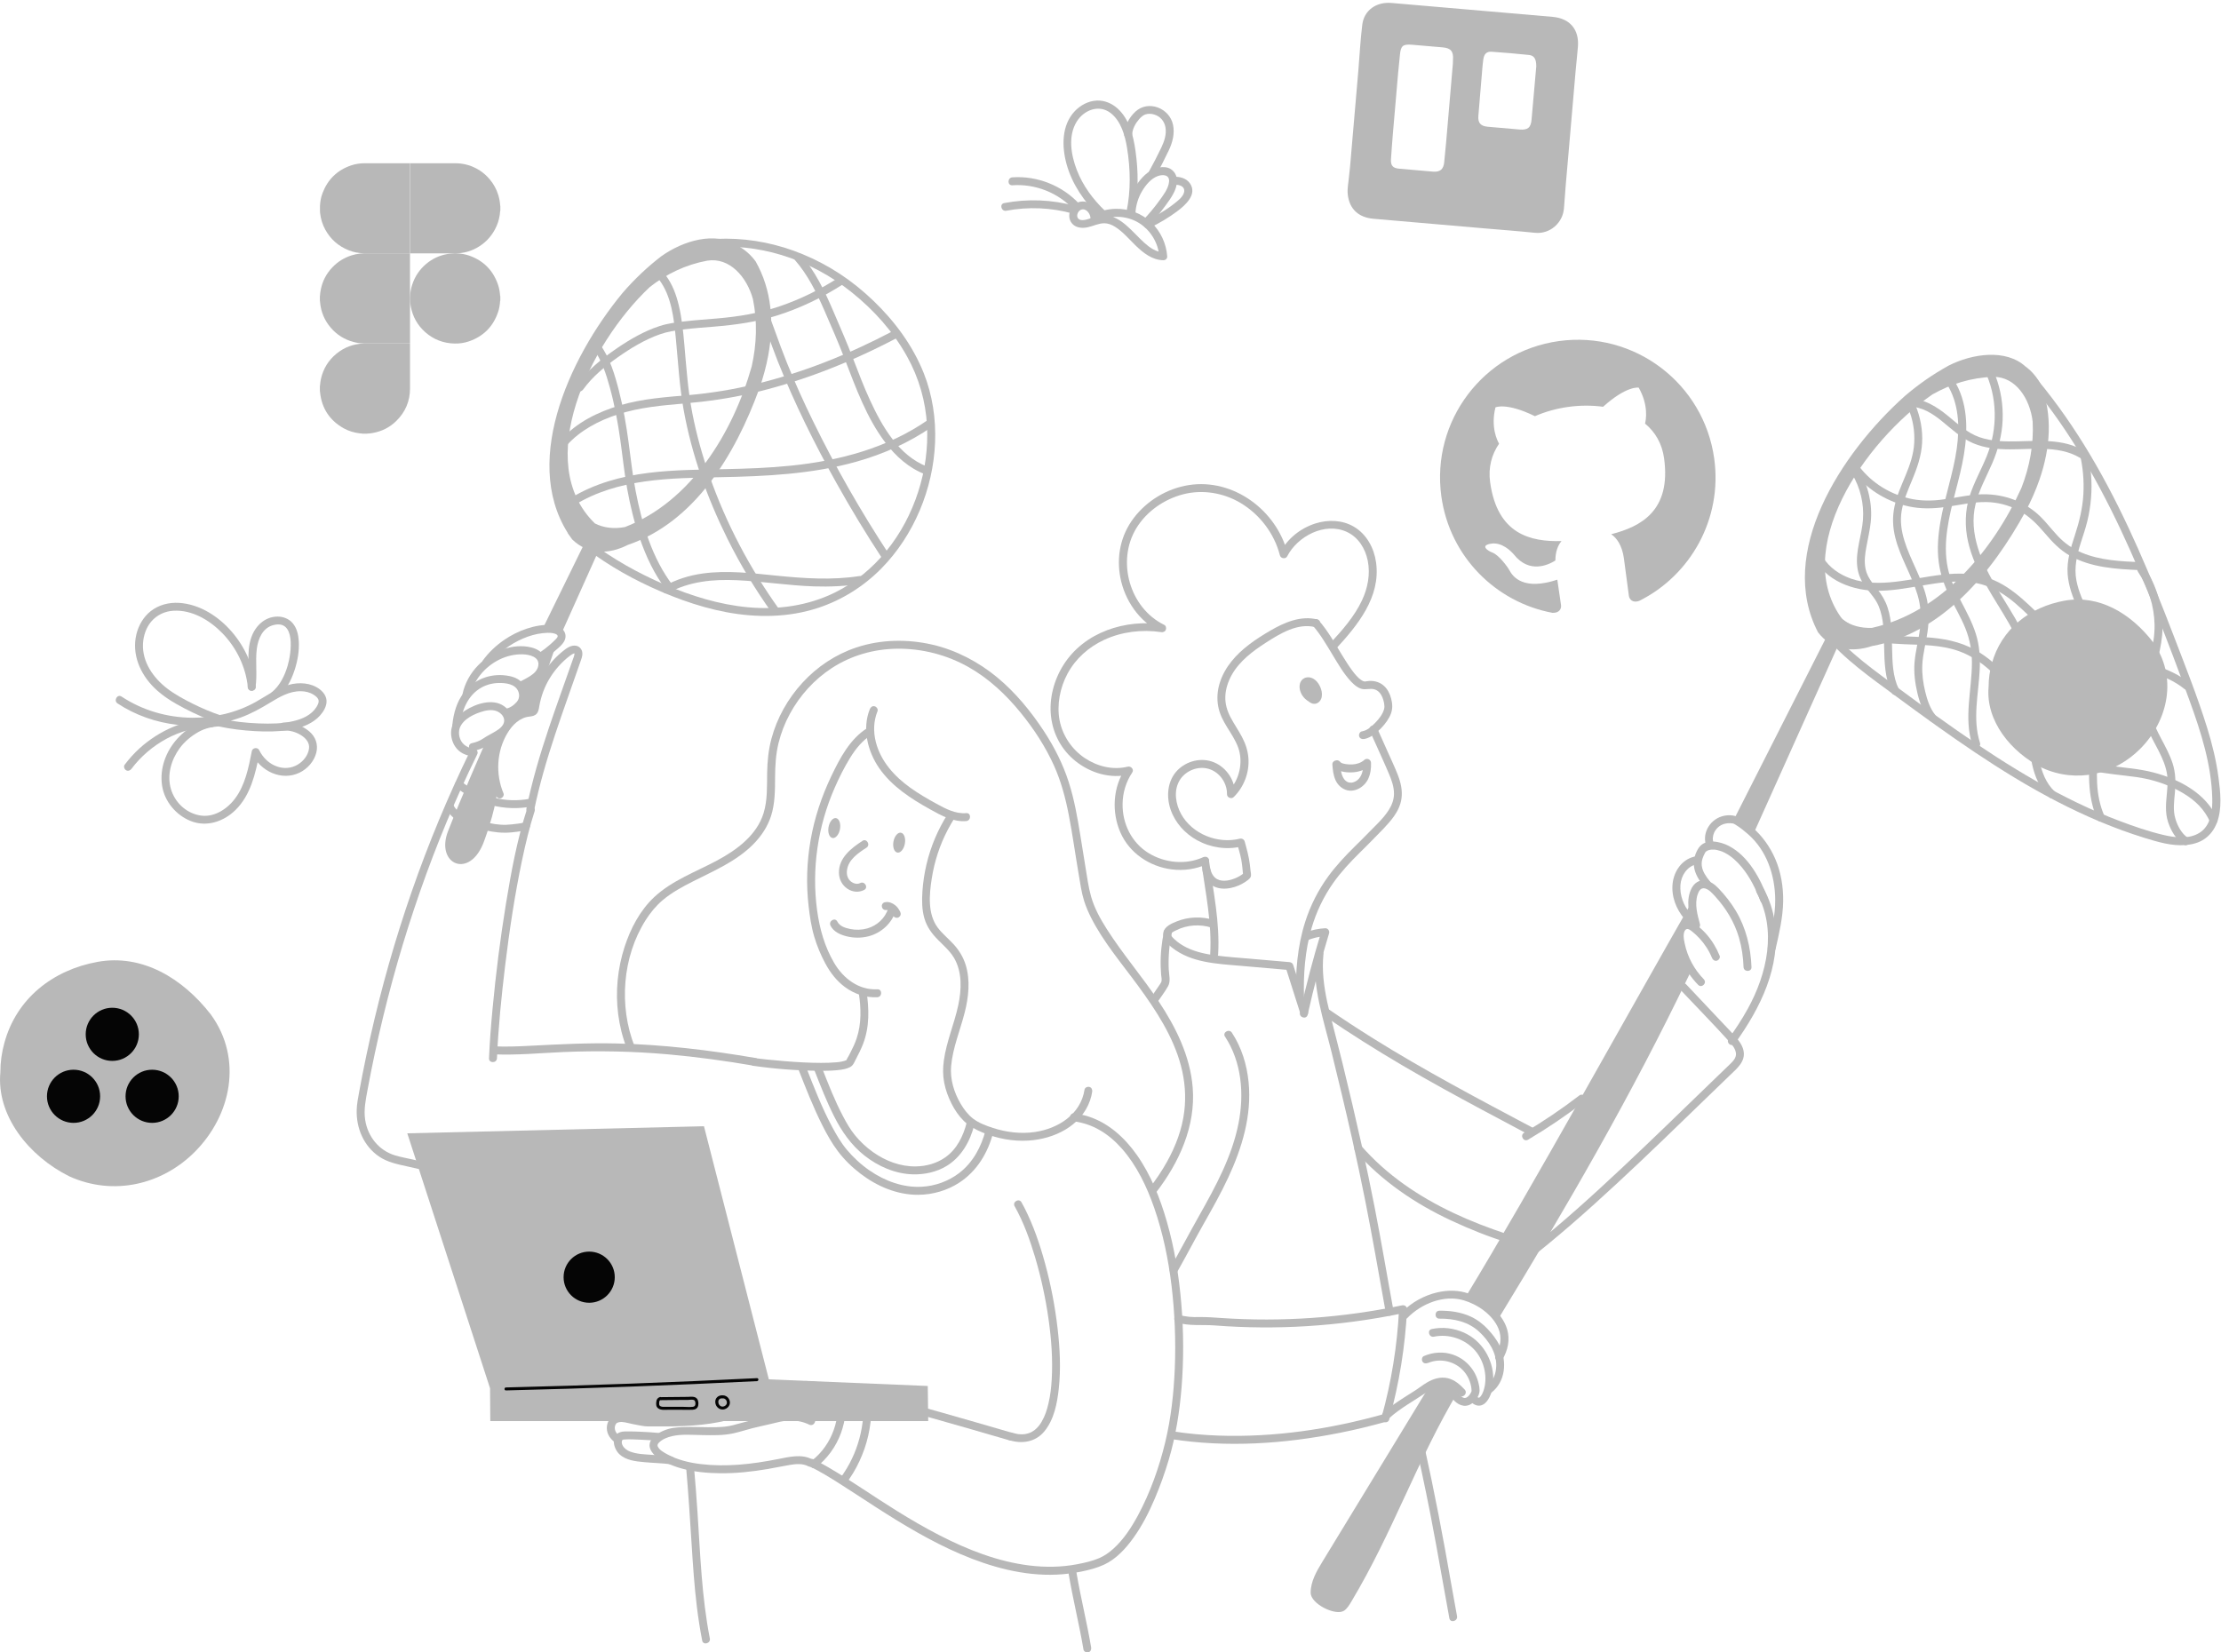 <svg width="559" height="416" viewBox="0 0 559 416" fill="none" xmlns="http://www.w3.org/2000/svg">
<g clip-path="url(#clip0_265_11811)">
<path d="M189.62 268.325C195.06 269.105 200.62 269.525 206.11 269.575C207.51 269.585 208.91 269.575 210.31 269.455C211.32 269.365 212.38 269.265 213.34 268.915C213.75 268.765 214.16 268.575 214.47 268.265C214.85 267.885 215.06 267.335 215.31 266.865C216 265.545 216.68 264.215 217.22 262.825C218.88 258.535 218.76 253.925 218.07 249.445C217.99 248.915 217.32 248.615 216.84 248.745C216.27 248.905 216.06 249.435 216.14 249.975C216.73 253.765 216.84 257.695 215.62 261.375C215.2 262.655 214.63 263.835 214.01 265.045C213.86 265.335 213.71 265.625 213.56 265.915C213.42 266.185 213.14 266.545 213.07 266.845C213.03 267.025 213.19 266.715 213.12 266.795C213.1 266.815 213.03 266.915 213 266.915C213.04 266.915 213.23 266.795 213 266.895C212.92 266.935 212.84 266.975 212.76 267.015C213.03 266.875 212.58 267.075 212.46 267.105C212.27 267.165 212.07 267.205 211.88 267.245C211.66 267.295 211.43 267.325 211.21 267.365C211.01 267.395 211.16 267.365 211.21 267.365C211.15 267.365 211.08 267.385 211.02 267.385C210.86 267.405 210.69 267.425 210.53 267.435C209.24 267.555 207.95 267.585 206.65 267.585C203.61 267.585 200.56 267.395 197.53 267.155C196.01 267.035 194.49 266.895 192.98 266.735C192.4 266.675 191.82 266.605 191.24 266.535C191.01 266.505 190.79 266.475 190.56 266.455C190.48 266.445 190.11 266.395 190.44 266.445C190.35 266.435 190.26 266.415 190.16 266.405C189.63 266.325 189.09 266.535 188.93 267.105C188.8 267.575 189.09 268.255 189.63 268.335L189.62 268.325Z" fill="#B8B8B8"/>
<path d="M218.25 183.315C213.89 186.065 211.38 190.905 209.22 195.415C206.79 200.515 204.99 205.915 204.02 211.485C203.05 217.055 202.88 222.595 203.52 228.135C203.82 230.725 204.2 233.355 204.95 235.855C205.64 238.165 206.58 240.425 207.72 242.545C208.98 244.885 210.56 246.955 212.72 248.535C215.04 250.235 217.92 251.215 220.81 251.055C222.09 250.985 222.1 248.985 220.81 249.055C216.14 249.315 212.23 246.305 209.96 242.435C207.56 238.355 206.3 233.875 205.66 229.205C204.23 218.715 205.85 207.965 210.1 198.285C211.23 195.705 212.51 193.145 213.99 190.745C215.36 188.525 217.03 186.445 219.26 185.035C220.35 184.355 219.34 182.615 218.25 183.305V183.315Z" fill="#B8B8B8"/>
<path d="M217.06 211.705C214.22 213.535 211.1 215.975 211.15 219.705C211.17 221.345 211.92 222.825 213.29 223.745C214.55 224.595 216.15 224.745 217.5 224.045C218.64 223.455 217.63 221.725 216.49 222.315C215.73 222.705 214.8 222.425 214.16 221.915C213.32 221.245 213.04 220.175 213.17 219.135C213.48 216.445 215.98 214.755 218.07 213.415C219.15 212.725 218.15 210.985 217.06 211.685V211.705Z" fill="#B8B8B8"/>
<path d="M203.79 369.165C206.41 370.445 208.9 371.985 211.36 373.545C214.41 375.475 217.41 377.475 220.44 379.425C227.29 383.835 234.31 388.065 241.82 391.275C249.33 394.485 257.64 396.795 265.98 396.415C268.09 396.315 270.2 396.055 272.27 395.625C274.18 395.225 276.14 394.725 277.91 393.895C280.95 392.475 283.33 389.855 285.26 387.175C287.46 384.125 289.17 380.745 290.64 377.295C292.02 374.065 293.2 370.755 294.19 367.395C295.92 361.515 296.89 355.455 297.38 349.355C297.95 342.365 297.91 335.315 297.33 328.315C296.75 321.315 295.63 314.315 293.68 307.545C291.99 301.655 289.67 295.785 286.12 290.745C283.08 286.435 279.05 282.735 273.96 281.085C272.76 280.695 271.53 280.455 270.28 280.295C269.74 280.225 269.28 280.805 269.28 281.295C269.28 281.895 269.74 282.225 270.28 282.295C270.4 282.315 270.75 282.365 271.02 282.415C271.33 282.475 271.65 282.535 271.96 282.605C272.54 282.745 273.11 282.905 273.68 283.095C274.79 283.475 275.73 283.905 276.81 284.525C278.95 285.765 280.73 287.325 282.4 289.215C286.11 293.425 288.66 298.775 290.51 304.105C292.71 310.445 294.07 317.075 294.87 323.735C295.67 330.395 295.97 337.605 295.68 344.545C295.42 350.755 294.74 356.975 293.29 363.025C291.76 369.385 289.52 375.715 286.42 381.485C284.77 384.535 282.84 387.525 280.25 389.875C279.19 390.835 277.97 391.695 276.68 392.255C274.9 393.015 272.93 393.455 271.04 393.815C263.11 395.315 254.96 393.955 247.42 391.305C239.88 388.655 232.6 384.635 225.72 380.365C219.84 376.725 214.19 372.705 208.2 369.235C207.09 368.595 205.96 367.975 204.81 367.405C203.66 366.835 202.64 368.565 203.8 369.135L203.79 369.165Z" fill="#B8B8B8"/>
<path d="M255.4 303.725C257.65 307.755 259.2 312.075 260.52 316.505C262.04 321.635 263.17 326.885 263.92 332.185C264.62 337.145 264.99 342.195 264.71 347.205C264.59 349.335 264.38 351.195 263.9 353.265C263.49 355.035 263.02 356.475 262.16 357.935C261.97 358.265 261.76 358.575 261.53 358.875C261.52 358.895 261.62 358.775 261.48 358.935C261.43 358.995 261.39 359.045 261.34 359.105C261.22 359.245 261.1 359.375 260.97 359.505C260.85 359.625 260.73 359.735 260.6 359.845C260.54 359.895 260.47 359.955 260.41 360.005C260.3 360.105 260.56 359.915 260.33 360.065C260.06 360.245 259.8 360.425 259.51 360.575C259.44 360.615 259.37 360.645 259.29 360.675C259.08 360.775 259.41 360.635 259.24 360.695C259.09 360.755 258.94 360.805 258.78 360.855C258.62 360.905 258.46 360.945 258.3 360.975C258.22 360.995 258.14 361.005 258.05 361.025C258.01 361.025 257.98 361.035 257.94 361.045C257.75 361.075 258.08 361.035 257.95 361.045C257.6 361.085 257.25 361.095 256.89 361.085C256.7 361.085 256.52 361.065 256.33 361.045C256.25 361.045 256.02 361.005 256.23 361.035C256.12 361.015 256.01 361.005 255.9 360.975C255.49 360.895 255.08 360.795 254.68 360.675C253.45 360.305 252.92 362.235 254.15 362.605C257.32 363.565 260.66 363.005 262.84 360.365C265.29 357.405 266.07 353.355 266.48 349.635C267.03 344.605 266.77 339.495 266.19 334.485C265.55 328.945 264.5 323.445 263.03 318.065C261.72 313.265 260.1 308.495 257.83 304.045C257.6 303.585 257.35 303.135 257.1 302.685C256.47 301.565 254.75 302.565 255.37 303.695L255.4 303.725Z" fill="#B8B8B8"/>
<path d="M204.95 269.365C206.48 273.285 208.01 277.215 209.9 280.975C211.79 284.735 214.19 288.255 217.6 290.935C221.01 293.615 225.29 295.535 229.79 295.645C232.71 295.715 235.69 295.075 238.2 293.565C241.96 291.295 244.16 287.365 245.22 283.205C245.54 281.955 243.61 281.425 243.29 282.675C242.44 286.005 240.84 289.285 237.98 291.325C235.78 292.885 233.16 293.605 230.54 293.645C226.61 293.715 222.88 292.285 219.7 290.025C218.01 288.825 216.46 287.365 215.15 285.755C213.99 284.325 213.06 282.695 212.2 281.065C210.12 277.135 208.5 272.975 206.88 268.835C206.68 268.335 206.21 267.985 205.65 268.135C205.17 268.265 204.75 268.855 204.95 269.365Z" fill="#B8B8B8"/>
<path d="M200.95 269.195C202.82 273.975 204.69 278.765 207 283.355C208.12 285.575 209.35 287.775 210.85 289.775C212.47 291.935 214.42 293.825 216.56 295.465C220.71 298.655 225.85 300.845 231.15 300.795C234.78 300.765 238.43 299.705 241.47 297.715C245.93 294.795 248.71 290.125 250 285.025C250.32 283.775 248.39 283.245 248.07 284.495C247 288.695 244.88 292.675 241.38 295.345C238.7 297.385 235.35 298.575 232.07 298.765C227.34 299.045 222.73 297.335 218.88 294.685C216.74 293.215 214.78 291.415 213.11 289.415C211.66 287.675 210.51 285.685 209.44 283.695C206.86 278.865 204.88 273.755 202.89 268.665C202.69 268.165 202.22 267.815 201.66 267.965C201.18 268.095 200.76 268.685 200.96 269.195H200.95Z" fill="#B8B8B8"/>
<path d="M254.53 360.655C248.58 358.935 242.65 357.195 236.69 355.515C230.05 353.645 223.39 351.835 216.67 350.275C213.51 349.535 210.33 348.845 207.13 348.325C206.6 348.235 206.05 348.465 205.9 349.025C205.77 349.505 206.06 350.165 206.6 350.255C212.7 351.255 218.71 352.775 224.68 354.335C231.36 356.075 238 357.955 244.63 359.875C247.75 360.775 250.87 361.695 254 362.595C255.24 362.955 255.77 361.025 254.53 360.665V360.655Z" fill="#B8B8B8"/>
<path d="M218.93 178.515C216.94 183.445 218.36 189.165 221.3 193.405C224.48 197.975 229.28 201.075 234.07 203.735C236.86 205.285 239.88 206.985 243.19 206.705C244.46 206.595 244.47 204.595 243.19 204.705C240.48 204.935 238.04 203.625 235.73 202.365C233.42 201.105 231.24 199.835 229.14 198.335C225.13 195.465 221.66 191.665 220.43 186.775C219.78 184.195 219.86 181.525 220.86 179.045C221.06 178.545 220.64 177.945 220.16 177.815C219.59 177.655 219.13 178.015 218.93 178.515Z" fill="#B8B8B8"/>
<path d="M159.7 263.375C155.72 253.235 156.65 240.895 162.5 231.645C163.67 229.805 165.06 228.095 166.72 226.675C169.04 224.695 171.78 223.225 174.49 221.855C179.79 219.175 185.39 216.805 189.63 212.505C191.61 210.495 193.2 208.105 194.07 205.405C195.08 202.255 195.06 198.895 195.08 195.625C195.1 192.725 195.26 189.885 195.95 187.065C196.58 184.505 197.54 182.035 198.8 179.715C201.3 175.105 204.92 171.085 209.32 168.215C214.21 165.015 219.92 163.395 225.75 163.315C232.03 163.235 238.33 164.855 243.8 167.955C248.92 170.855 253.25 174.935 256.94 179.485C260.23 183.535 263.15 188.005 265.29 192.775C267.06 196.705 268.17 200.885 268.99 205.115C269.96 210.095 270.64 215.135 271.5 220.135C271.88 222.355 272.18 224.625 272.85 226.775C273.31 228.235 273.92 229.645 274.6 231.005C277.75 237.235 282.4 242.635 286.49 248.245C290.96 254.365 295.26 260.895 297.23 268.305C298.22 272.055 298.54 275.945 298.07 279.795C297.53 284.275 295.9 288.575 293.71 292.495C292.39 294.865 290.86 297.105 289.2 299.255C288.87 299.685 289.14 300.375 289.56 300.625C290.07 300.935 290.6 300.695 290.93 300.265C296.77 292.695 300.97 283.555 300.19 273.805C299.56 265.855 295.94 258.595 291.59 252.045C287.47 245.845 282.58 240.195 278.58 233.915C276.91 231.295 275.44 228.625 274.61 225.695C273.93 223.295 273.61 220.765 273.2 218.305C272.75 215.625 272.33 212.935 271.9 210.255C271.17 205.765 270.39 201.275 269 196.935C267.53 192.355 265.36 188.055 262.72 184.035C259.43 179.035 255.57 174.325 250.95 170.505C246.33 166.685 240.65 163.655 234.59 162.275C228.32 160.845 221.63 160.965 215.5 163.015C210.32 164.745 205.65 167.855 201.97 171.875C198.29 175.895 195.56 180.735 194.16 185.985C193.4 188.825 193.13 191.725 193.08 194.655C193.03 197.995 193.18 201.425 192.2 204.665C190.5 210.255 185.45 213.955 180.53 216.605C175.18 219.485 169.16 221.635 164.66 225.845C161.08 229.195 158.7 233.755 157.2 238.375C155.44 243.805 154.86 249.675 155.59 255.335C155.97 258.275 156.68 261.155 157.76 263.915C157.96 264.425 158.43 264.765 158.99 264.615C159.47 264.485 159.89 263.885 159.69 263.385L159.7 263.375Z" fill="#B8B8B8"/>
<path d="M238.52 204.945C236.04 208.855 234.22 213.175 233.17 217.685C232.65 219.905 232.31 222.185 232.16 224.465C232.01 226.745 232.03 229.025 232.66 231.195C233.29 233.365 234.52 235.025 236.05 236.575C237.48 238.035 239.07 239.375 240.12 241.155C242.21 244.725 242.02 249.175 241.18 253.085C240.18 257.765 238.22 262.195 237.56 266.955C237.3 268.855 237.28 270.655 237.64 272.545C238 274.435 238.64 276.145 239.47 277.805C240.3 279.465 241.33 280.975 242.63 282.245C243.93 283.515 245.54 284.375 247.26 285.095C250.88 286.615 254.86 287.385 258.8 287.145C265.28 286.765 272.08 283.515 274.35 277.045C274.6 276.335 274.77 275.605 274.89 274.865C274.97 274.335 274.75 273.785 274.19 273.635C273.72 273.505 273.04 273.795 272.96 274.335C272.01 280.545 266.32 284.125 260.48 284.985C256.95 285.505 253.3 285.065 249.92 283.965C248.21 283.405 246.35 282.725 244.91 281.615C243.65 280.635 242.64 279.325 241.83 277.955C240.13 275.095 239.08 271.695 239.39 268.355C239.81 263.775 241.63 259.465 242.77 255.035C243.78 251.115 244.27 246.815 243.04 242.885C242.43 240.945 241.4 239.245 240.03 237.745C238.66 236.245 237.17 235.085 236.01 233.525C233.45 230.085 233.88 225.245 234.5 221.235C235.17 216.905 236.54 212.685 238.59 208.805C239.1 207.835 239.66 206.885 240.24 205.955C240.93 204.865 239.2 203.865 238.51 204.945H238.52Z" fill="#B8B8B8"/>
<path d="M207.33 348.305C204.4 347.475 201.24 347.465 198.31 348.315C195.38 349.165 192.9 351.065 190.24 352.595C185.18 355.505 179.33 356.565 173.57 356.925C170.19 357.135 166.79 357.125 163.4 357.095C162.11 357.085 162.11 359.085 163.4 359.095C169.3 359.145 175.26 359.145 181.08 357.995C183.94 357.435 186.73 356.565 189.36 355.305C191.99 354.045 194.4 352.065 197.14 350.855C200.16 349.505 203.63 349.325 206.8 350.225C208.04 350.575 208.57 348.645 207.33 348.295V348.305Z" fill="#B8B8B8"/>
<path d="M204.7 356.935C201.75 355.475 198.52 355.345 195.36 356.115C192.2 356.885 189.34 357.455 186.37 358.285C185.04 358.655 183.75 359.045 182.37 359.175C180.99 359.305 179.53 359.325 178.11 359.305C175.22 359.275 172.3 359.085 169.42 359.485C166.79 359.855 161.75 362.215 164.09 365.565C164.88 366.695 166.15 367.455 167.35 368.075C168.73 368.785 170.2 369.335 171.7 369.735C174.81 370.575 178.07 370.865 181.28 370.895C185.27 370.945 189.25 370.495 193.19 369.835C195.04 369.525 196.86 369.115 198.71 368.815C200.24 368.555 201.98 368.375 203.4 369.125C204.54 369.735 205.55 368.005 204.41 367.395C201.73 365.965 198.6 366.795 195.79 367.335C192.51 367.975 189.21 368.505 185.87 368.745C182.73 368.975 179.56 368.965 176.43 368.595C173.52 368.255 170.57 367.545 167.98 366.145C167.14 365.685 165.97 365.085 165.55 364.145C165.49 364.015 165.49 363.795 165.51 363.725C165.56 363.525 165.65 363.385 165.88 363.155C166.69 362.335 167.98 361.815 169.19 361.545C171.59 361.005 174.22 361.245 176.65 361.285C179.32 361.335 182.06 361.415 184.68 360.825C186.25 360.475 187.78 359.955 189.34 359.565C190.9 359.175 192.37 358.855 193.89 358.505C195.54 358.125 197.16 357.625 198.86 357.615C200.56 357.605 202.18 357.925 203.66 358.655C204.81 359.225 205.82 357.495 204.67 356.925L204.7 356.935Z" fill="#B8B8B8"/>
<path d="M168.9 366.645C167.22 366.435 165.52 366.365 163.83 366.245C162.14 366.125 160.16 366.065 158.51 365.405C157.75 365.105 157.01 364.565 156.66 363.795C156.52 363.495 156.45 363.145 156.51 362.815C156.58 362.445 156.81 362.425 157.15 362.395C158.49 362.295 159.86 362.395 161.19 362.445C162.72 362.515 164.26 362.595 165.78 362.745C166.32 362.795 166.78 362.245 166.78 361.745C166.78 361.245 166.32 360.795 165.78 360.745C164.2 360.595 162.61 360.505 161.02 360.435C160.16 360.395 159.3 360.365 158.43 360.365C157.66 360.365 156.78 360.305 156.04 360.575C153.57 361.455 154.44 364.745 155.9 366.105C157.57 367.665 160.01 367.905 162.18 368.105C164.35 368.305 166.65 368.355 168.87 368.635C169.41 368.705 169.87 368.125 169.87 367.635C169.87 367.145 169.41 366.705 168.87 366.635L168.9 366.645Z" fill="#B8B8B8"/>
<path d="M184.18 355.125C179.95 355.395 175.7 355.305 171.49 354.825C169.39 354.585 167.31 354.245 165.24 353.815C163.38 353.425 161.11 352.465 159.23 353.195C157.65 353.805 156.67 356.005 157.54 357.525C158.18 358.645 159.9 357.635 159.27 356.515C159.05 356.125 159.43 355.425 159.77 355.165C160.52 354.585 161.91 355.105 162.72 355.305C165.05 355.855 167.42 356.295 169.79 356.615C174.56 357.255 179.38 357.435 184.18 357.125C185.46 357.045 185.47 355.045 184.18 355.125Z" fill="#B8B8B8"/>
<path d="M156.06 361.575C155.6 361.275 155.25 360.925 155.01 360.505C154.99 360.465 154.86 360.205 154.91 360.325C154.87 360.235 154.84 360.145 154.82 360.045C154.81 360.005 154.75 359.725 154.76 359.815C154.77 359.885 154.75 359.615 154.74 359.545C154.74 359.445 154.74 359.345 154.75 359.245C154.74 359.445 154.75 359.215 154.77 359.135C154.79 359.045 154.82 358.955 154.85 358.855C154.86 358.815 154.88 358.775 154.89 358.745C154.93 358.635 154.8 358.885 154.89 358.735C154.94 358.665 154.97 358.575 155.02 358.505C155.06 358.445 155.22 358.265 155.05 358.445C155.1 358.395 155.14 358.345 155.19 358.295C155.36 358.115 155.13 358.295 155.24 358.245C156.14 357.795 157.11 358.025 158.05 358.245C158.99 358.465 159.85 358.645 160.75 358.805C161.75 358.985 162.8 359.215 163.82 359.055C164.35 358.965 164.65 358.305 164.52 357.825C164.36 357.255 163.83 357.045 163.29 357.125C163.67 357.065 163.14 357.115 163.02 357.105C162.8 357.105 162.58 357.075 162.36 357.045C162.16 357.025 162.31 357.045 162.35 357.045C162.29 357.045 162.22 357.025 162.16 357.015C162.03 356.995 161.89 356.975 161.76 356.955C161.48 356.905 161.2 356.855 160.92 356.805C159.99 356.625 159.07 356.415 158.15 356.215C156.72 355.915 155.03 355.765 153.86 356.815C153.11 357.485 152.72 358.565 152.73 359.555C152.75 361.165 153.75 362.445 155.04 363.305C155.49 363.605 156.15 363.395 156.41 362.945C156.7 362.455 156.5 361.875 156.05 361.575H156.06Z" fill="#B8B8B8"/>
<path d="M187.34 353.735C182.86 353.175 178.32 352.585 174.1 350.905C172.24 350.165 170.21 348.775 168.2 349.895C167.39 350.345 166.76 351.185 166.76 352.135C166.76 353.225 167.47 354.085 168.23 354.785C169.17 355.655 170.59 354.245 169.64 353.375C169.28 353.045 168.45 352.405 168.9 351.855C169.35 351.305 170.12 351.445 170.68 351.615C171.54 351.875 172.33 352.325 173.16 352.665C174.06 353.035 174.99 353.365 175.93 353.655C179.64 354.785 183.51 355.255 187.35 355.735C187.89 355.805 188.35 355.225 188.35 354.735C188.35 354.135 187.89 353.805 187.35 353.735H187.34Z" fill="#B8B8B8"/>
<path d="M0.09 269.955C-0.93 280.865 7.22 291.045 17.41 296.135C28.61 301.225 40.84 298.175 48.99 290.025C58.16 280.855 61.21 266.595 53.06 255.395C45.93 246.225 35.74 240.115 24.54 242.155C13.34 244.195 4.17 251.325 1.11 262.525C0.45 264.885 0.09 267.375 0.09 269.955Z" fill="#B8B8B8"/>
<path d="M500.51 172.905C499.72 181.405 506.07 189.345 514.01 193.315C522.75 197.285 532.28 194.905 538.63 188.555C545.78 181.405 548.16 170.285 541.81 161.555C536.25 154.405 528.31 149.645 519.57 151.235C510.83 152.825 503.69 158.385 501.3 167.115C500.78 168.955 500.51 170.895 500.51 172.905Z" fill="#B8B8B8"/>
<path d="M132.64 203.685C130.14 211.405 128.66 219.485 127.35 227.485C125.9 236.335 124.78 245.255 123.95 254.185C123.57 258.255 123.25 262.345 123.08 266.425C123.02 267.715 125.02 267.705 125.08 266.425C125.42 258.595 126.21 250.785 127.15 243.005C128.23 234.105 129.57 225.205 131.42 216.435C132.29 212.325 133.27 208.215 134.56 204.215C134.96 202.985 133.03 202.465 132.63 203.685H132.64Z" fill="#B8B8B8"/>
<path d="M124.42 265.435C130.21 265.675 136 265.105 141.78 264.855C150.58 264.475 159.38 264.665 168.15 265.435C175.36 266.075 182.53 267.065 189.65 268.285C190.18 268.375 190.73 268.145 190.88 267.585C191.01 267.105 190.72 266.445 190.18 266.355C178.6 264.375 166.9 262.965 155.15 262.695C147.92 262.525 140.72 262.905 133.51 263.275C130.48 263.435 127.44 263.555 124.41 263.425C123.12 263.375 123.13 265.375 124.41 265.425L124.42 265.435Z" fill="#B8B8B8"/>
<path d="M118.38 188.955C112.77 200.455 107.85 212.295 103.65 224.385C99.45 236.475 96 248.635 93.22 261.035C92.51 264.195 91.85 267.365 91.22 270.545C90.92 272.055 90.64 273.575 90.36 275.095C90.1 276.505 89.83 277.915 89.78 279.345C89.62 283.965 91.52 288.515 95.4 291.155C97.56 292.625 100.03 293.095 102.53 293.655C105.76 294.385 108.99 295.115 112.22 295.855C118.25 297.235 124.28 298.625 130.32 299.935C142.22 302.515 154.21 304.695 166.32 305.995C167.86 306.165 169.41 306.315 170.96 306.455C171.5 306.505 171.96 305.965 171.96 305.455C171.96 304.875 171.5 304.505 170.96 304.455C158.97 303.375 147.1 301.405 135.33 298.955C129.48 297.735 123.64 296.415 117.81 295.085C114.74 294.385 111.68 293.675 108.61 292.975C107 292.605 105.39 292.245 103.78 291.885C102.34 291.565 100.86 291.305 99.44 290.875C95.35 289.635 92.59 286.165 91.92 281.995C91.5 279.375 92.06 276.805 92.53 274.245C93.09 271.215 93.7 268.185 94.34 265.175C96.96 252.895 100.25 240.755 104.22 228.845C108.19 216.935 112.78 205.415 118.09 194.125C118.75 192.725 119.41 191.335 120.09 189.955C120.65 188.805 118.93 187.785 118.36 188.945L118.38 188.955Z" fill="#B8B8B8"/>
<path d="M134.42 204.055C137.09 191.035 141.93 178.655 146.25 166.115C146.48 165.465 146.68 164.765 146.53 164.075C146.38 163.385 145.81 162.745 145.08 162.585C143.67 162.275 142.42 163.315 141.41 164.145C139.29 165.895 137.51 168.075 136.19 170.475C135.52 171.685 134.97 172.975 134.53 174.285C134.33 174.905 134.15 175.525 134.01 176.165C133.94 176.485 133.87 176.805 133.82 177.125C133.77 177.415 133.78 177.995 133.62 178.255C133.54 178.375 133.38 178.375 133.13 178.405C132.79 178.445 132.46 178.475 132.12 178.545C131.44 178.685 130.77 178.955 130.16 179.285C128.98 179.925 127.96 180.865 127.13 181.915C123.1 186.965 122.32 194.365 124.8 200.275C125.01 200.775 125.46 201.125 126.03 200.975C126.5 200.845 126.94 200.245 126.73 199.745C124.68 194.855 124.99 189.105 127.73 184.545C128.95 182.515 130.77 180.675 133.23 180.405C133.88 180.335 134.57 180.225 135.04 179.715C135.51 179.205 135.61 178.535 135.72 177.865C135.94 176.585 136.28 175.325 136.73 174.105C137.6 171.775 138.93 169.595 140.59 167.735C141.44 166.785 142.38 165.895 143.4 165.125C143.55 165.015 144.47 164.315 144.67 164.535C144.56 164.405 144.57 164.785 144.57 164.815C144.51 165.195 144.34 165.575 144.21 165.935C142.19 171.755 140.06 177.545 138.1 183.385C135.88 189.995 133.91 196.695 132.5 203.525C132.24 204.785 134.17 205.315 134.43 204.055H134.42Z" fill="#B8B8B8"/>
<path d="M119.29 189.025C120.51 188.755 121.61 188.355 122.64 187.645C123.79 186.855 125.08 186.305 126.22 185.525C127.48 184.665 128.61 183.495 128.84 181.935C129.09 180.265 128.21 178.735 126.87 177.785C124 175.745 119.8 177.155 117.1 178.865C114.89 180.265 113.25 182.485 113.57 185.195C113.72 186.475 114.23 187.695 115.12 188.645C116.17 189.775 117.63 190.275 119.13 190.425C119.67 190.475 120.13 189.925 120.13 189.425C120.13 188.835 119.67 188.475 119.13 188.425C117.33 188.245 116 187.115 115.62 185.395C115.48 184.785 115.5 184.055 115.64 183.505C115.76 183.065 115.87 182.855 116.17 182.385C116.51 181.865 116.98 181.405 117.48 181.015C118.49 180.235 119.69 179.685 120.9 179.285C122.21 178.845 123.74 178.515 125.07 179.055C126.05 179.455 127.01 180.435 126.89 181.575C126.77 182.715 125.77 183.455 124.91 183.995C123.83 184.675 122.68 185.195 121.63 185.915C120.73 186.535 119.83 186.855 118.76 187.095C117.5 187.375 118.04 189.305 119.29 189.025Z" fill="#B8B8B8"/>
<path d="M127.69 180.375C130.06 180.005 132.57 177.755 132.65 175.285C132.69 173.905 132.09 172.465 131.07 171.535C130.05 170.605 128.75 170.245 127.43 170.065C123.31 169.495 119.26 171.075 116.72 174.395C114.96 176.705 114.16 179.545 113.86 182.395C113.8 182.935 114.36 183.395 114.86 183.395C115.45 183.395 115.8 182.935 115.86 182.395C116.25 178.695 117.82 174.935 121.22 173.065C122.55 172.335 124.04 171.965 125.54 171.945C127.31 171.915 129.68 172.175 130.44 174.055C130.83 175.015 130.7 175.995 130.01 176.765C129.28 177.595 128.27 178.285 127.16 178.455C126.63 178.535 126.33 179.205 126.46 179.685C126.62 180.255 127.15 180.465 127.69 180.385V180.375Z" fill="#B8B8B8"/>
<path d="M131.39 173.575C133.57 172.515 136.14 171.365 137.13 168.995C137.66 167.735 137.68 166.245 136.92 165.065C136.22 163.995 135.05 163.345 133.83 163.025C129.07 161.775 123.69 164.065 120.37 167.465C118.4 169.475 116.97 172.015 116.4 174.785C116.14 176.045 118.07 176.575 118.33 175.315C119.16 171.245 122.01 167.865 125.71 166.035C127.53 165.145 129.55 164.675 131.58 164.725C133.25 164.775 135.89 165.385 135.48 167.605C135.27 168.775 134.41 169.565 133.46 170.175C132.51 170.785 131.42 171.335 130.37 171.845C129.21 172.405 130.23 174.135 131.38 173.575H131.39Z" fill="#B8B8B8"/>
<path d="M136.61 166.195C137.67 165.485 138.69 164.715 139.65 163.885C140.52 163.135 141.61 162.305 142.1 161.235C142.56 160.255 142.35 159.125 141.55 158.395C140.82 157.735 139.82 157.465 138.86 157.375C136.8 157.175 134.59 157.605 132.64 158.245C130.57 158.925 128.59 159.925 126.8 161.165C124.77 162.575 122.98 164.275 121.52 166.275C121.2 166.715 121.45 167.395 121.88 167.645C122.39 167.945 122.93 167.725 123.25 167.285C125.35 164.415 128.36 162.155 131.62 160.755C133.18 160.085 134.87 159.585 136.56 159.405C137.35 159.325 138.19 159.255 138.98 159.375C139.35 159.435 140.25 159.605 140.35 160.075C140.43 160.425 140 160.795 139.78 161.025C139.37 161.445 138.93 161.845 138.49 162.235C137.58 163.035 136.61 163.775 135.6 164.445C134.54 165.155 135.54 166.895 136.61 166.175V166.195Z" fill="#B8B8B8"/>
<path d="M121.84 187.705C121.84 187.705 116.04 200.825 112.77 209.235C109.5 217.645 118.3 221.535 121.83 211.805C125.36 202.075 125.15 198.325 125.15 198.325C125.15 198.325 123.98 190.075 125.53 186.615C127.08 183.155 128.06 182.045 125.55 184.265C123.04 186.485 121.85 187.705 121.85 187.705H121.84Z" fill="#B8B8B8"/>
<path d="M136.61 158.215L148.82 133.285L152.47 134.595L141.19 159.725C141.19 159.725 140.89 159.065 140.02 158.565C139.15 158.065 136.61 158.205 136.61 158.205V158.215Z" fill="#B8B8B8"/>
<path d="M140.02 162.146L134.84 177.166C134.84 177.166 135.14 179.146 132.19 179.416C129.23 179.686 126.86 184.036 126.86 184.036C126.86 184.036 127.93 182.116 127.84 181.126C127.75 180.136 127.12 179.995 127.12 179.995C127.12 179.995 128.27 179.346 129.03 178.986C129.79 178.626 131.47 177.256 131.6 175.026C131.73 172.786 131.07 173.086 131.07 173.086C131.07 173.086 132.22 171.316 133.65 171.056C135.08 170.796 136.13 169.866 136.42 168.016C136.61 166.816 136.54 166.286 136.3 166.006C136.06 165.726 136.14 165.385 137 164.885C137.86 164.385 140.03 162.156 140.03 162.156L140.02 162.146Z" fill="#B8B8B8"/>
<path d="M185.63 61.835C180.07 58.125 171.89 60.615 166.45 64.505C164.68 65.865 162.98 67.315 161.36 68.855C159.74 70.395 158.19 72.015 156.72 73.715C142.84 90.515 130.76 117.645 144 135.785C148.04 139.745 153.31 139.575 157.98 137.195C174.73 131.465 184.94 114.795 191.14 97.765C192.1 94.995 192.85 92.225 193.36 89.465C194.88 81.185 194.24 72.985 190.19 65.815C188.95 64.135 187.42 62.785 185.63 61.835ZM149.71 131.755C133.98 116.425 148.28 86.625 163.52 72.285C165.6 70.645 167.85 69.225 170.26 68.105C172.67 66.975 175.25 66.135 177.99 65.625C183.65 64.705 187.99 69.765 189.5 75.285C190.08 78.115 190.31 80.955 190.25 83.785C190.19 86.615 189.82 89.435 189.2 92.235C184.51 108.875 173.92 126.295 157.29 132.685C154.56 133.195 151.98 132.925 149.71 131.765V131.755Z" fill="#B8B8B8"/>
<path d="M178.11 62.305C184.35 61.715 190.64 62.375 196.64 64.185C203.07 66.135 209.11 69.375 214.35 73.575C219.92 78.035 224.84 83.505 228.31 89.765C231.28 95.115 232.99 101.045 233.32 107.155C233.62 112.805 232.83 118.465 231.09 123.845C229.35 129.225 226.69 134.275 223.15 138.635C219.61 142.995 215.21 146.665 210.15 149.165C203.35 152.525 195.7 153.575 188.2 152.875C180.97 152.205 173.92 149.995 167.27 147.155C160.6 144.305 154.22 140.715 148.44 136.325C147.16 135.345 145.91 134.325 144.69 133.265C143.72 132.425 142.3 133.835 143.28 134.675C148.77 139.455 154.91 143.445 161.43 146.655C167.95 149.865 175.41 152.735 182.85 154.125C190.51 155.555 198.5 155.485 205.95 153.025C211.93 151.045 217.34 147.645 221.77 143.175C225.91 138.985 229.17 133.965 231.47 128.545C233.77 123.125 235.12 117.255 235.35 111.345C235.58 105.435 234.69 99.485 232.52 93.995C229.75 87.015 225.2 80.875 219.81 75.705C214.42 70.535 208.63 66.735 202.01 63.995C195.93 61.475 189.35 60.105 182.77 60.085C181.21 60.085 179.66 60.155 178.11 60.305C177.57 60.355 177.11 60.725 177.11 61.305C177.11 61.805 177.57 62.355 178.11 62.305Z" fill="#B8B8B8"/>
<path d="M146.78 98.045C149.08 94.845 152.28 92.215 155.48 89.955C158.68 87.695 162.27 85.505 166.05 84.175C167.92 83.515 169.87 83.195 171.83 82.955C174.44 82.625 177.07 82.455 179.69 82.235C185.04 81.795 190.33 81.075 195.46 79.465C201.25 77.655 206.78 74.995 211.9 71.745C212.98 71.055 211.98 69.325 210.89 70.015C206.28 72.945 201.35 75.385 196.17 77.135C190.99 78.885 185.83 79.715 180.48 80.175C177.81 80.405 175.14 80.575 172.48 80.885C170.32 81.135 168.12 81.405 166.05 82.075C162.22 83.315 158.62 85.395 155.31 87.655C151.5 90.255 147.76 93.275 145.05 97.045C144.73 97.485 144.97 98.155 145.41 98.415C145.91 98.705 146.46 98.495 146.78 98.055V98.045Z" fill="#B8B8B8"/>
<path d="M142.63 112.135C146.04 108.325 150.7 105.895 155.5 104.325C160.96 102.545 166.6 102.065 172.29 101.575C177.97 101.085 183.59 100.285 189.15 99.005C194.71 97.725 200.51 95.965 206.03 93.925C212.78 91.425 219.35 88.445 225.72 85.095C226.86 84.495 225.85 82.765 224.71 83.365C213.73 89.145 202.13 93.815 190.06 96.725C184.6 98.045 179.07 98.955 173.48 99.455C167.89 99.955 161.75 100.335 156.08 102.035C150.41 103.735 145.11 106.355 141.22 110.705C140.36 111.665 141.77 113.085 142.63 112.115V112.135Z" fill="#B8B8B8"/>
<path d="M144.56 127.175C155.54 120.405 168.7 120.375 181.18 120.135C192.69 119.915 204.31 119.385 215.46 116.255C222.27 114.345 228.81 111.455 234.62 107.415C235.67 106.685 234.67 104.955 233.61 105.685C223.42 112.775 211.26 115.995 199.04 117.235C193.55 117.795 188.04 117.995 182.53 118.105C176.1 118.235 169.64 118.255 163.25 119.045C156.32 119.905 149.54 121.755 143.55 125.445C142.46 126.115 143.46 127.855 144.56 127.175Z" fill="#B8B8B8"/>
<path d="M168.18 149.285C173.48 146.355 179.48 145.795 185.43 146.065C191.92 146.355 198.34 147.405 204.84 147.625C208.85 147.755 212.86 147.575 216.83 146.955C217.36 146.875 217.66 146.205 217.53 145.725C217.37 145.155 216.84 144.945 216.3 145.025C209.38 146.105 202.39 145.615 195.46 144.925C189.28 144.305 183.02 143.525 176.83 144.385C173.44 144.855 170.17 145.895 167.17 147.555C166.04 148.175 167.05 149.905 168.18 149.285Z" fill="#B8B8B8"/>
<path d="M165.83 70.325C169.03 74.515 169.62 80.225 170.11 85.305C170.68 91.225 171 97.165 172.04 103.035C174.06 114.365 177.99 125.365 183.1 135.655C186.33 142.155 190.08 148.395 194.3 154.295C194.61 154.735 195.17 154.945 195.67 154.655C196.1 154.405 196.34 153.725 196.03 153.285C188.72 143.055 182.78 131.815 178.62 119.955C176.79 114.755 175.3 109.425 174.25 104.015C173.13 98.255 172.74 92.425 172.23 86.595C171.94 83.355 171.61 80.085 170.85 76.905C170.21 74.225 169.24 71.535 167.55 69.325C167.22 68.895 166.69 68.665 166.18 68.965C165.76 69.215 165.49 69.905 165.82 70.335L165.83 70.325Z" fill="#B8B8B8"/>
<path d="M149.28 87.715C151.43 90.605 152.57 94.195 153.51 97.625C154.69 101.915 155.5 106.315 156.12 110.725C156.7 114.815 157.11 118.925 157.84 122.995C158.62 127.275 159.63 131.525 161.06 135.635C162.64 140.175 164.7 144.595 167.63 148.425C167.96 148.855 168.49 149.085 169 148.785C169.42 148.535 169.69 147.845 169.36 147.415C164.14 140.585 161.61 132.015 160 123.685C159.22 119.655 158.77 115.595 158.23 111.525C157.64 107.085 156.88 102.645 155.76 98.305C154.74 94.325 153.48 90.035 151 86.695C150.68 86.265 150.13 86.045 149.63 86.335C149.2 86.585 148.95 87.265 149.27 87.705L149.28 87.715Z" fill="#B8B8B8"/>
<path d="M181.44 62.925C185.44 65.875 187.84 70.535 189.74 75.005C191.95 80.215 193.65 85.625 195.73 90.885C199.92 101.455 204.99 111.685 210.53 121.605C214.14 128.075 217.98 134.415 222.05 140.605C222.75 141.675 224.49 140.675 223.78 139.595C216.69 128.785 210.25 117.535 204.58 105.915C202.24 101.125 200.04 96.265 198.05 91.315C195.92 86.035 194.19 80.605 192.03 75.335C189.87 70.065 187.18 64.665 182.45 61.185C182.01 60.865 181.33 61.115 181.08 61.545C180.78 62.055 181 62.595 181.44 62.915V62.925Z" fill="#B8B8B8"/>
<path d="M200.06 65.455C203.31 69.165 205.5 73.625 207.47 78.115C209.26 82.205 211.01 86.255 212.61 90.385C215.41 97.615 218.08 105.145 222.8 111.375C225.44 114.855 228.7 117.815 232.82 119.395C233.32 119.585 233.92 119.185 234.05 118.695C234.2 118.135 233.86 117.655 233.35 117.465C226.21 114.725 221.99 107.315 218.96 100.725C217.38 97.295 216.05 93.765 214.69 90.235C213.15 86.235 211.43 82.295 209.74 78.355C207.56 73.265 205.16 68.235 201.48 64.035C200.63 63.065 199.22 64.485 200.07 65.445L200.06 65.455Z" fill="#B8B8B8"/>
<path d="M509.8 92.275C504.86 87.775 496.39 89.016 490.44 92.046C488.49 93.126 486.59 94.305 484.75 95.576C482.92 96.856 481.14 98.225 479.44 99.686C463.2 114.216 447.19 139.226 457.56 159.156C460.96 163.676 466.2 164.296 471.17 162.646C488.59 159.486 501.18 144.536 509.87 128.636C511.23 126.036 512.39 123.416 513.31 120.756C516.06 112.796 516.65 104.596 513.72 96.895C512.74 95.046 511.44 93.486 509.81 92.275H509.8ZM463.8 156.026C450.55 138.506 469.15 111.196 486.37 99.296C488.68 97.986 491.11 96.925 493.66 96.165C496.21 95.415 498.89 94.966 501.67 94.876C507.4 94.805 510.93 100.466 511.6 106.146C511.75 109.026 511.55 111.876 511.07 114.656C510.58 117.446 509.8 120.176 508.76 122.856C501.63 138.606 488.55 154.236 471.15 158.066C468.37 158.166 465.86 157.506 463.8 156.016V156.026Z" fill="#B8B8B8"/>
<path d="M268.99 396.355C270.06 402.695 271.63 408.935 272.7 415.275C272.79 415.805 273.45 416.105 273.93 415.975C274.49 415.815 274.72 415.275 274.63 414.745C273.56 408.405 271.99 402.165 270.92 395.825C270.83 395.295 270.17 394.995 269.69 395.125C269.13 395.285 268.9 395.825 268.99 396.355Z" fill="#B8B8B8"/>
<path d="M64.38 172.926C63.84 167.816 61.74 163.006 58.39 159.106C55.04 155.206 50.3 152.106 45.08 151.776C42.54 151.616 39.97 152.266 37.95 153.846C36.11 155.286 34.88 157.416 34.33 159.676C33.12 164.686 35.25 169.626 38.81 173.136C40.96 175.266 43.57 176.836 46.23 178.236C49.07 179.736 52.03 181.036 55.07 182.056C56.29 182.466 56.82 180.536 55.6 180.126C53.17 179.306 50.8 178.306 48.51 177.156C46.22 176.006 44.05 174.846 42.08 173.336C38.57 170.646 35.74 166.606 35.99 162.016C36.1 160.046 36.77 158.006 38.06 156.486C39.47 154.826 41.47 153.886 43.64 153.756C48.34 153.476 52.77 156.136 55.94 159.386C59.49 163.016 61.84 167.856 62.37 172.916C62.43 173.456 62.79 173.916 63.37 173.916C63.87 173.916 64.43 173.456 64.37 172.916L64.38 172.926Z" fill="#B8B8B8"/>
<path d="M64.28 173.165C64.83 169.885 64.21 166.575 64.64 163.295C64.97 160.785 66.11 158.075 68.78 157.375C74.51 155.865 73.33 164.445 72.41 167.555C71.67 170.085 70.46 172.605 68.38 174.295C67.96 174.635 68.03 175.355 68.38 175.705C68.79 176.115 69.37 176.045 69.79 175.705C71.95 173.955 73.28 171.325 74.14 168.715C74.9 166.385 75.35 163.875 75.2 161.425C75.1 159.785 74.73 158.105 73.62 156.835C72.67 155.755 71.25 155.215 69.83 155.225C66.64 155.255 64.27 157.575 63.26 160.445C61.86 164.395 63.03 168.585 62.35 172.625C62.26 173.155 62.49 173.705 63.05 173.855C63.53 173.985 64.19 173.695 64.28 173.155V173.165Z" fill="#B8B8B8"/>
<path d="M55.59 180.845C53.52 180.905 51.51 181.275 49.63 182.185C47.75 183.095 46.03 184.425 44.65 185.945C41.78 189.115 40.16 193.415 40.78 197.695C41.36 201.725 44.27 205.215 48.03 206.705C52.02 208.285 56.31 206.835 59.27 203.925C63.12 200.145 64.3 194.705 65.32 189.595L63.49 189.835C65.59 194.165 70.87 196.695 75.38 194.525C77.4 193.555 79.06 191.675 79.61 189.485C80.13 187.415 79.43 185.475 77.81 184.105C76.03 182.615 73.58 181.745 71.25 181.935C69.98 182.035 69.97 184.045 71.25 183.935C72.83 183.805 74.43 184.245 75.77 185.085C76.94 185.815 77.98 186.975 77.78 188.445C77.55 190.165 76.37 191.645 74.91 192.505C73.33 193.435 71.5 193.575 69.77 192.985C67.75 192.305 66.14 190.725 65.22 188.825C64.85 188.065 63.56 188.235 63.39 189.065C62.57 193.215 61.73 197.635 59.12 201.085C57.06 203.805 53.69 205.955 50.15 205.255C46.61 204.555 43.97 201.875 43.01 198.605C41.98 195.065 43.11 191.235 45.24 188.345C46.47 186.685 48.13 185.295 49.93 184.285C51.73 183.275 53.59 182.915 55.58 182.855C56.86 182.815 56.87 180.815 55.58 180.855L55.59 180.845Z" fill="#B8B8B8"/>
<path d="M55.08 182.885C58.07 183.525 61.12 183.895 64.18 184.065C67.04 184.225 69.94 184.215 72.78 183.775C75.33 183.375 77.92 182.535 79.88 180.795C80.84 179.935 81.71 178.785 82.06 177.525C82.52 175.875 81.75 174.505 80.45 173.515C78.27 171.855 75.27 171.705 72.7 172.405C69.64 173.245 67.08 175.205 64.35 176.725C59.49 179.435 53.92 180.735 48.36 180.695C42.07 180.645 35.85 178.835 30.6 175.365C29.52 174.655 28.52 176.385 29.59 177.095C38.57 183.035 50.4 184.315 60.5 180.665C63.17 179.705 65.59 178.355 68 176.885C70.41 175.415 72.86 173.985 75.71 174.015C76.87 174.025 78.01 174.295 78.99 174.935C79.41 175.205 79.93 175.615 80.12 176.095C80.38 176.755 79.96 177.505 79.62 178.045C78.37 180.015 76.1 181.005 73.92 181.525C71.07 182.215 68.06 182.235 65.14 182.125C61.94 182.005 58.74 181.645 55.61 180.975C54.35 180.705 53.82 182.635 55.08 182.905V182.885Z" fill="#B8B8B8"/>
<path d="M53.09 181.095C46.44 180.995 39.98 184.005 35.11 188.405C33.73 189.655 32.49 191.045 31.37 192.535C31.05 192.965 31.3 193.655 31.73 193.905C32.24 194.205 32.77 193.975 33.1 193.545C37.68 187.425 45.34 182.975 53.09 183.095C54.38 183.115 54.38 181.115 53.09 181.095Z" fill="#B8B8B8"/>
<path d="M285.46 53.825C286.55 48.575 286.55 43.275 285.79 37.975C285.25 34.175 284.24 29.955 281.25 27.285C279.83 26.015 277.99 25.235 276.07 25.315C273.96 25.405 271.97 26.455 270.53 27.965C267.16 31.505 267.22 36.875 268.44 41.315C269.83 46.355 272.94 50.905 276.71 54.485C277.64 55.375 279.06 53.955 278.12 53.075C275.11 50.215 272.54 46.735 271.04 42.845C269.54 38.955 268.78 34.285 270.96 30.675C272.74 27.725 276.57 26.185 279.52 28.445C282.17 30.475 283.17 34.175 283.68 37.315C284.53 42.635 284.63 48.025 283.53 53.305C283.27 54.565 285.2 55.095 285.46 53.835V53.825Z" fill="#B8B8B8"/>
<path d="M285.78 53.685C285.87 51.705 286.46 49.765 287.48 48.065C288.38 46.565 289.67 44.985 291.35 44.345C292.64 43.855 294.42 43.945 294.24 45.775C294.07 47.505 292.75 49.195 291.76 50.555C290.54 52.245 289.19 53.865 287.74 55.365C286.84 56.285 288.26 57.705 289.15 56.775C290.7 55.175 292.12 53.435 293.43 51.635C294.74 49.835 296.25 47.755 296.24 45.495C296.24 44.325 295.68 43.205 294.68 42.575C293.81 42.025 292.74 41.985 291.76 42.155C289.52 42.545 287.78 44.195 286.47 45.955C284.81 48.185 283.88 50.915 283.76 53.685C283.7 54.975 285.7 54.965 285.76 53.685H285.78Z" fill="#B8B8B8"/>
<path d="M295.37 46.505C296.34 46.465 297.88 46.605 298.05 47.825C298.23 49.175 296.61 50.415 295.69 51.145C293.47 52.925 290.91 54.395 288.35 55.635C287.86 55.865 287.73 56.565 287.99 57.005C288.28 57.505 288.87 57.595 289.36 57.365C291.76 56.205 294.1 54.815 296.24 53.225C298.38 51.635 301.41 48.925 299.49 46.155C298.58 44.835 296.89 44.435 295.37 44.505C294.09 44.565 294.08 46.565 295.37 46.505Z" fill="#B8B8B8"/>
<path d="M284.97 33.805C285.01 32.425 285.83 30.995 286.72 29.985C287.15 29.505 287.65 29.025 288.26 28.815C288.96 28.575 289.75 28.605 290.45 28.815C292.01 29.255 293.08 30.515 293.34 32.095C293.63 33.835 293.03 35.605 292.29 37.155C291.31 39.185 290.29 41.205 289.19 43.175C288.56 44.295 290.29 45.305 290.92 44.185C292.08 42.115 293.16 39.995 294.17 37.855C295.12 35.855 295.71 33.595 295.23 31.385C294.34 27.205 289.01 25.105 285.77 28.105C284.24 29.515 283.02 31.715 282.96 33.825C282.92 35.115 284.92 35.115 284.96 33.825L284.97 33.805Z" fill="#B8B8B8"/>
<path d="M293.77 64.505C293.53 61.315 292.13 58.275 289.82 56.055C287.36 53.695 283.99 52.445 280.59 52.575C278.61 52.655 276.7 53.165 274.95 54.095L276.45 54.955C276.47 53.325 275.49 51.715 274 51.045C272.6 50.415 270.99 50.705 270 51.915C269.12 52.985 268.79 54.595 269.52 55.845C270.39 57.325 272.15 57.545 273.69 57.235C275.1 56.945 276.5 56.205 277.92 56.205C278.88 56.205 279.78 56.555 280.63 57.085C282.62 58.315 284.16 60.205 285.83 61.815C287.75 63.675 290 65.465 292.8 65.515C294.09 65.535 294.09 63.535 292.8 63.515C290.97 63.475 289.37 62.345 288.02 61.125C286.45 59.715 285.08 58.105 283.48 56.735C281.97 55.435 280.22 54.305 278.17 54.215C276.92 54.155 275.71 54.575 274.53 54.945C273.67 55.215 271.97 55.885 271.29 54.905C270.82 54.215 271.36 53.075 272.09 52.795C273.38 52.305 274.48 53.865 274.46 54.975C274.46 55.755 275.31 56.185 275.96 55.835C279.26 54.085 283.42 54.155 286.62 56.105C289.54 57.875 291.51 61.115 291.77 64.515C291.86 65.795 293.87 65.805 293.77 64.515V64.505Z" fill="#B8B8B8"/>
<path d="M271.68 51.375C267.43 46.745 261.07 44.205 254.8 44.645C253.52 44.735 253.51 46.735 254.8 46.645C260.58 46.235 266.34 48.515 270.26 52.785C271.13 53.735 272.54 52.315 271.67 51.375H271.68Z" fill="#B8B8B8"/>
<path d="M270.57 51.845C264.76 50.235 258.66 50.005 252.74 51.125C251.48 51.365 252.01 53.295 253.27 53.055C258.83 51.995 264.59 52.255 270.04 53.775C271.28 54.125 271.81 52.195 270.57 51.845Z" fill="#B8B8B8"/>
<path d="M172.68 369.315C173.25 375.775 173.66 382.245 174.07 388.715C174.4 393.975 174.75 399.245 175.39 404.475C175.74 407.335 176.18 410.185 176.73 413.015C176.98 414.275 178.91 413.745 178.66 412.485C176.6 402.015 176.26 391.315 175.55 380.695C175.3 376.895 175.01 373.105 174.67 369.315C174.62 368.775 174.24 368.315 173.67 368.315C173.17 368.315 172.62 368.775 172.67 369.315H172.68Z" fill="#B8B8B8"/>
<path d="M205.32 369.465C211.15 364.985 214.01 357.305 212.43 350.105C212.15 348.845 210.23 349.385 210.5 350.635C211.87 356.875 209.38 363.835 204.31 367.735C203.88 368.065 203.65 368.595 203.95 369.105C204.2 369.525 204.89 369.795 205.32 369.465Z" fill="#B8B8B8"/>
<path d="M217.2 351.385C217.55 355.005 217.25 358.645 216.3 362.155C215.83 363.895 215.21 365.605 214.43 367.225C214.04 368.045 213.61 368.855 213.14 369.635C212.93 369.995 212.7 370.355 212.47 370.705C212.36 370.885 212.24 371.055 212.12 371.225C212.06 371.315 211.73 371.765 211.81 371.715L212.31 371.575H212.2C212.49 371.735 212.78 371.905 213.06 372.065L213.03 372.005V373.015L213.06 372.945L212.7 373.305L212.76 373.265L211.55 373.105L211.58 373.145C212.4 374.135 213.81 372.715 212.99 371.735L212.96 371.695C212.69 371.365 212.1 371.315 211.75 371.535C210.55 372.295 211.54 374.115 212.81 373.425C213.27 373.175 213.55 372.635 213.84 372.215C214.16 371.755 214.46 371.285 214.75 370.805C215.91 368.875 216.86 366.805 217.6 364.675C219.06 360.425 219.61 355.845 219.19 351.365C219.14 350.825 218.77 350.365 218.19 350.365C217.69 350.365 217.14 350.825 217.19 351.365L217.2 351.385Z" fill="#B8B8B8"/>
<path d="M112.4 203.695C114.07 207.105 118.55 208.155 121.92 208.975C124.13 209.505 126.37 209.775 128.64 209.565C129.63 209.475 130.61 209.335 131.59 209.185C132.29 209.075 133.22 208.845 133.39 208.035C133.65 206.775 131.72 206.245 131.46 207.505C131.56 207.005 132.07 207.035 131.59 207.155C131.46 207.185 131.32 207.215 131.19 207.235C130.89 207.285 130.59 207.325 130.29 207.365C129.35 207.495 128.4 207.605 127.44 207.645C125.51 207.705 123.62 207.365 121.76 206.875C119.1 206.175 115.46 205.415 114.13 202.695C113.56 201.535 111.84 202.555 112.4 203.705V203.695Z" fill="#B8B8B8"/>
<path d="M114.81 198.225C120.11 202.555 127.15 204.345 133.87 203.015C135.13 202.765 134.6 200.835 133.34 201.085C127.38 202.255 120.93 200.655 116.22 196.805C115.23 195.995 113.81 197.405 114.81 198.215V198.225Z" fill="#B8B8B8"/>
<path d="M336.13 163.465C341.67 157.455 347.56 150.325 346.34 141.585C345.84 137.975 343.97 134.495 340.77 132.605C337.84 130.875 334.22 130.775 331.03 131.795C327.33 132.985 324.03 135.585 322.24 139.065L324.07 139.305C321.31 128.465 310.44 120.355 299.18 122.125C293.74 122.985 288.66 126.035 285.34 130.425C282.02 134.815 280.97 140.155 281.98 145.415C283.08 151.135 286.71 156.455 292 159.045L292.77 157.215C283.32 155.805 272.9 159.065 267.64 167.435C265.25 171.225 264.02 175.885 264.53 180.365C265.04 184.845 267.22 188.855 270.74 191.645C274.56 194.675 279.58 196.145 284.38 194.945L283.25 193.475C280.07 198.195 279.74 204.455 282.01 209.615C284.28 214.775 289.33 218.145 294.85 218.865C297.92 219.265 301.01 218.825 303.83 217.535C304.32 217.315 304.44 216.595 304.19 216.165C303.89 215.655 303.32 215.585 302.82 215.805C298.44 217.805 293.12 217.255 289.06 214.755C284.79 212.125 282.46 207.325 282.54 202.365C282.58 199.555 283.41 196.805 284.98 194.475C285.49 193.725 284.65 192.805 283.85 193.005C280.1 193.935 276.18 192.955 273.01 190.835C269.84 188.715 267.44 185.245 266.69 181.365C265.94 177.485 266.78 173.115 268.7 169.565C270.74 165.795 273.98 162.925 277.84 161.115C282.27 159.035 287.41 158.415 292.24 159.135C292.73 159.205 293.22 159.055 293.42 158.555C293.59 158.125 293.47 157.525 293.01 157.305C284.27 153.035 280.97 141.195 286.02 132.945C288.62 128.705 293.01 125.675 297.8 124.435C302.59 123.195 307.88 124.025 312.24 126.625C317.09 129.525 320.74 134.325 322.14 139.815C322.35 140.625 323.57 140.825 323.97 140.055C326.56 135.005 333.43 131.375 338.93 133.885C341.87 135.225 343.63 138.075 344.25 141.165C344.93 144.555 344.25 148.045 342.8 151.135C340.85 155.275 337.79 158.715 334.71 162.045C333.84 162.985 335.25 164.405 336.12 163.455L336.13 163.465Z" fill="#B8B8B8"/>
<path d="M330.48 157.575C332.38 159.745 333.83 162.295 335.33 164.755C336.83 167.215 338.2 169.655 340.13 171.675C340.82 172.395 341.64 173.095 342.61 173.395C343.71 173.735 344.82 173.215 345.94 173.545C346.92 173.835 347.58 174.665 347.94 175.575C348.3 176.485 348.58 177.655 348.37 178.485C348.02 179.825 347.05 181.025 346.1 181.995C345.15 182.965 344.06 183.925 342.78 184.125C342.25 184.205 341.95 184.875 342.08 185.355C342.24 185.925 342.77 186.135 343.31 186.055C344.64 185.845 345.85 184.935 346.83 184.065C347.95 183.075 348.97 181.865 349.68 180.545C350.34 179.315 350.54 178.175 350.33 176.805C350.14 175.565 349.71 174.325 348.94 173.325C348.02 172.135 346.68 171.485 345.18 171.425C344.77 171.405 344.37 171.445 343.97 171.505C343.85 171.525 343.72 171.545 343.6 171.565C343.6 171.565 343.79 171.545 343.67 171.555C343.56 171.555 343.46 171.555 343.36 171.555C343.21 171.545 343.53 171.595 343.39 171.555C343.35 171.555 343.31 171.545 343.27 171.525C343.22 171.505 342.99 171.435 343.07 171.465C343.15 171.495 342.92 171.395 342.87 171.365C342.76 171.305 342.65 171.235 342.55 171.165C341.8 170.665 340.98 169.685 340.36 168.845C339.45 167.615 338.63 166.305 337.83 165.005C335.98 162.005 334.25 158.845 331.91 156.185C331.06 155.215 329.65 156.635 330.5 157.595L330.48 157.575Z" fill="#B8B8B8"/>
<path d="M344.83 184.145C346.4 187.665 348.03 191.165 349.54 194.705C350.24 196.345 350.88 198.095 350.85 199.905C350.83 201.345 350.32 202.675 349.56 203.885C348.12 206.175 345.98 208.025 344.12 209.965C343.12 211.015 342.07 212.025 341.04 213.045C338.62 215.445 336.28 217.915 334.27 220.675C331.77 224.105 329.84 227.925 328.54 231.965C326.54 238.165 326 244.775 326.21 251.265C326.25 252.545 328.25 252.555 328.21 251.265C328.01 245.355 328.45 239.385 330.1 233.675C331.29 229.595 333.12 225.745 335.57 222.265C337.5 219.525 339.85 217.025 342.27 214.625C343.32 213.585 344.38 212.555 345.4 211.495C347.26 209.555 349.29 207.695 350.85 205.495C351.79 204.175 352.5 202.675 352.73 201.065C353.03 198.985 352.54 196.935 351.78 194.995C351.02 193.055 350.11 191.155 349.26 189.245C348.35 187.205 347.44 185.165 346.53 183.135C346.31 182.645 345.59 182.525 345.16 182.775C344.65 183.075 344.58 183.645 344.8 184.145H344.83Z" fill="#B8B8B8"/>
<path d="M331.57 155.955C327.41 154.895 323.22 156.715 319.68 158.785C316.14 160.855 312.56 163.255 309.97 166.475C307.38 169.695 305.85 173.715 306.6 177.805C307.35 181.895 310.31 184.545 311.63 188.175C312.95 191.805 312.01 196.385 309.13 199.225L310.84 199.935C310.89 196.505 308.73 193.245 305.57 191.925C302.41 190.605 298.65 191.545 296.32 193.955C293.8 196.575 293.49 200.525 294.64 203.845C295.79 207.165 298.26 209.875 301.32 211.545C304.74 213.415 308.8 214.015 312.59 213.075L311.36 212.375C311.74 213.705 312.15 215.035 312.41 216.395C312.65 217.675 312.75 219.015 312.88 220.365L313.17 219.655C313.06 219.775 312.94 219.885 312.82 219.995C312.76 220.045 312.7 220.095 312.64 220.145C312.82 220.005 312.57 220.195 312.53 220.215C312.16 220.465 311.78 220.695 311.38 220.885C310.67 221.235 309.63 221.575 308.87 221.675C307.93 221.795 307.06 221.725 306.33 221.325C305.4 220.815 304.89 219.825 304.61 218.755C304.28 217.515 302.36 218.035 302.68 219.285C303.1 220.885 303.99 222.405 305.52 223.155C306.86 223.815 308.38 223.835 309.82 223.535C311.08 223.275 312.35 222.745 313.42 222.025C313.87 221.725 314.45 221.345 314.73 220.865C315.01 220.385 314.79 219.615 314.73 219.075C314.68 218.595 314.63 218.105 314.57 217.625C314.33 215.645 313.81 213.765 313.27 211.845C313.12 211.315 312.57 211.015 312.04 211.145C306.49 212.525 300.06 209.995 297.27 204.925C295.92 202.475 295.38 199.235 296.77 196.675C298.04 194.335 300.87 192.965 303.51 193.405C306.6 193.915 308.87 196.855 308.82 199.935C308.81 200.815 309.92 201.245 310.53 200.645C313.1 198.115 314.49 194.435 314.21 190.835C314.07 188.945 313.47 187.195 312.59 185.525C311.71 183.855 310.62 182.305 309.74 180.635C308.86 178.965 308.33 177.225 308.4 175.325C308.47 173.425 309.1 171.555 310.02 169.905C311.99 166.405 315.3 163.925 318.61 161.795C322.16 159.505 326.63 156.765 331.03 157.885C332.28 158.205 332.81 156.275 331.56 155.955H331.57Z" fill="#B8B8B8"/>
<path d="M302.35 217.135C303.44 224.825 305.05 232.455 304.59 240.255C304.51 241.545 306.51 241.535 306.59 240.255C307.06 232.275 305.39 224.455 304.28 216.605C304.2 216.065 303.52 215.775 303.05 215.905C302.47 216.065 302.28 216.595 302.35 217.135Z" fill="#B8B8B8"/>
<path d="M327.33 172.705C327.68 173.975 328.09 175.255 329 176.245C329.57 176.865 330.46 177.415 331.33 177.105C332.07 176.845 332.56 176.145 332.67 175.385C332.8 174.525 332.63 173.715 332.28 172.925C332.01 172.315 331.6 171.685 331.09 171.245C330.43 170.685 329.62 170.385 328.75 170.565C327.97 170.725 327.36 171.385 327.17 172.155C326.84 173.495 327.49 174.995 328.47 175.915C329.09 176.495 329.93 177.035 330.82 176.825C331.71 176.615 332.23 175.675 332.19 174.815C332.16 174.085 331.91 173.345 331.62 172.685C331.36 172.095 330.9 171.515 330.31 171.215C329.63 170.875 328.68 170.855 328.14 171.475C327.52 172.185 327.81 173.145 328.11 173.935C328.36 174.605 328.68 175.245 329.1 175.815C329.34 176.145 329.59 176.465 329.97 176.645C330.51 176.905 331.15 176.885 331.59 176.445C332.23 175.795 331.93 174.815 331.63 174.075C331.49 173.725 331.33 173.375 331.13 173.045C330.93 172.715 330.71 172.375 330.44 172.115C330.26 171.935 330.03 171.785 329.78 171.715C329.44 171.615 329.13 171.685 328.81 171.835C328.39 172.025 328.27 172.555 328.35 172.965C328.48 173.605 328.7 174.215 328.97 174.805C329.24 175.395 329.62 176.215 330.33 176.385C330.95 176.535 331.6 176.155 331.73 175.525C331.81 175.135 331.7 174.745 331.55 174.385C331.3 173.775 330.96 173.225 330.47 172.775C330.16 172.485 329.64 172.375 329.26 172.615C328.91 172.845 328.65 173.315 328.8 173.745C329.13 174.645 329.62 175.455 330.31 176.115C330.69 176.475 331.36 176.515 331.72 176.115C332.08 175.715 332.12 175.085 331.72 174.705C331.59 174.585 331.47 174.455 331.36 174.325C331.33 174.285 331.3 174.245 331.27 174.205C331.35 174.305 331.36 174.315 331.29 174.225C331.24 174.155 331.19 174.085 331.14 174.005C331.05 173.855 330.96 173.705 330.88 173.555C330.84 173.485 330.79 173.395 330.77 173.315C330.84 173.575 330.75 173.265 330.73 173.205L329.06 174.175C329.18 174.285 329.28 174.395 329.38 174.515C329.43 174.575 329.41 174.555 329.33 174.455C329.36 174.495 329.39 174.535 329.41 174.575C329.45 174.635 329.49 174.695 329.52 174.755C329.55 174.815 329.59 174.885 329.62 174.945C329.64 174.985 329.66 175.035 329.68 175.075L329.63 174.965C329.63 174.965 329.68 175.115 329.7 175.165C329.71 175.215 329.73 175.255 329.74 175.305C329.81 175.605 329.88 175.395 329.95 174.685L330.39 174.425L330.97 174.495L331.08 174.575C331.26 174.755 331.15 174.665 331.1 174.575C331.04 174.475 330.98 174.365 330.92 174.265C330.8 174.055 330.69 173.835 330.6 173.615C330.63 173.695 330.65 173.735 330.6 173.635C330.58 173.585 330.56 173.535 330.54 173.485C330.5 173.375 330.46 173.255 330.42 173.145C330.34 172.905 330.28 172.655 330.23 172.405L329.77 173.535L329.05 173.555C328.95 173.465 328.93 173.455 328.98 173.505C329.01 173.545 329.07 173.585 329.1 173.635C329.09 173.615 328.97 173.465 329.08 173.615C329.11 173.655 329.14 173.695 329.17 173.735C329.32 173.945 329.45 174.165 329.56 174.395C329.58 174.445 329.61 174.485 329.63 174.535C329.63 174.535 329.74 174.775 329.67 174.625C329.6 174.475 329.7 174.715 329.71 174.715C329.73 174.765 329.75 174.815 329.76 174.855C329.8 174.965 329.83 175.075 329.86 175.185C329.88 175.245 329.89 175.305 329.91 175.375C329.93 175.455 329.93 175.655 329.92 175.375C329.92 175.465 329.89 175.485 329.94 175.295C330 175.065 330.21 174.915 330.42 174.835H330.79C330.71 174.815 330.72 174.815 330.79 174.845L330.85 174.875C330.76 174.815 330.78 174.835 330.89 174.925C330.87 174.925 330.72 174.775 330.71 174.745L330.77 174.825C330.77 174.825 330.72 174.765 330.7 174.735C330.65 174.675 330.61 174.605 330.57 174.545C330.45 174.365 330.33 174.175 330.23 173.975C330.17 173.865 330.11 173.745 330.06 173.625C330.04 173.585 330 173.525 330 173.485C330.04 173.705 330 173.485 329.98 173.435C329.9 173.215 329.82 172.995 329.76 172.765C329.73 172.655 329.71 172.535 329.68 172.425C329.64 172.295 329.68 172.665 329.68 172.445C329.68 172.605 329.62 172.725 329.51 172.845C329.56 172.785 329.63 172.795 329.42 172.915C329.21 173.035 329.24 172.985 329.32 172.955C329.5 172.905 329.11 172.935 329.23 172.955C329.26 172.955 329.34 172.965 329.36 172.955C329.33 172.955 329.11 172.895 329.26 172.955C329.28 172.955 329.34 172.985 329.36 172.985C329.19 172.985 329.17 172.895 329.3 172.975C329.33 172.995 329.53 173.105 329.38 173.025C329.24 172.945 329.39 173.045 329.42 173.065C329.45 173.095 329.48 173.125 329.51 173.155L329.59 173.255C329.55 173.255 329.46 173.065 329.56 173.235C329.61 173.315 329.66 173.395 329.71 173.485C329.73 173.525 329.75 173.565 329.77 173.605C329.8 173.605 329.87 173.825 329.77 173.605C329.82 173.605 329.94 174.105 329.96 174.165C329.99 174.275 330.02 174.385 330.05 174.495C330.06 174.545 330.08 174.605 330.09 174.655C330.09 174.695 330.11 174.735 330.11 174.775C330.12 174.845 330.12 174.835 330.11 174.715C330.13 174.745 330.11 174.835 330.11 174.885C330.14 175.115 330.15 174.805 330.11 174.895C330.11 174.905 330.07 175.045 330.07 175.045L330.09 174.985C330.12 174.905 330.12 174.905 330.09 174.985L330.06 175.035L330.14 174.935C330.01 175.095 330.29 174.855 330.18 174.915C330.06 174.985 330.42 174.845 330.22 174.895C330.28 174.875 330.56 174.915 330.37 174.875H330.33C330.26 174.835 330.28 174.845 330.38 174.885C330.36 174.885 330.27 174.825 330.24 174.805C330.14 174.745 330.05 174.685 329.96 174.625C329.87 174.565 329.94 174.555 330 174.655C329.99 174.625 329.92 174.585 329.9 174.565C329.81 174.485 329.72 174.395 329.63 174.305C329.59 174.265 329.56 174.215 329.52 174.175C329.44 174.085 329.48 174.175 329.55 174.215C329.49 174.185 329.43 174.045 329.4 173.995C329.34 173.895 329.28 173.805 329.23 173.695C329.21 173.665 329.19 173.595 329.17 173.575C329.22 173.705 329.23 173.725 329.2 173.655C329.19 173.625 329.18 173.595 329.16 173.565C329.09 173.375 329.07 173.175 329.01 172.985C329.08 173.195 329.02 173.145 329.02 173.055C329.02 173.005 329.02 172.945 329.02 172.895C329.02 172.845 329.02 172.785 329.02 172.735C329.02 172.545 328.96 172.945 329.02 172.745C329.03 172.705 329.1 172.525 329.09 172.505C329.12 172.555 328.99 172.715 329.09 172.545C329.19 172.375 329.09 172.585 329.06 172.575C329.06 172.575 329.15 172.475 329.15 172.485C329.11 172.585 329 172.585 329.1 172.525C329.29 172.425 328.93 172.565 329.07 172.525C329.1 172.515 329.13 172.505 329.16 172.495C329.25 172.475 329.25 172.475 329.16 172.495H329.09C329.09 172.495 329.18 172.495 329.22 172.495C329.26 172.495 329.32 172.505 329.35 172.495C329.19 172.525 329.18 172.455 329.28 172.495C329.33 172.515 329.39 172.525 329.44 172.545C329.57 172.575 329.23 172.415 329.42 172.545C329.46 172.575 329.5 172.595 329.55 172.615C329.57 172.625 329.65 172.665 329.67 172.695C329.56 172.615 329.55 172.605 329.64 172.675L329.69 172.725C329.78 172.805 329.86 172.905 329.94 172.995C330.05 173.115 329.92 172.965 329.92 172.965C329.92 172.965 329.99 173.065 330.01 173.085C330.16 173.295 330.29 173.515 330.41 173.755C330.43 173.795 330.47 173.855 330.48 173.895C330.43 173.685 330.46 173.845 330.48 173.905C330.52 174.015 330.56 174.125 330.59 174.235C330.62 174.345 330.64 174.465 330.66 174.575C330.66 174.325 330.69 174.725 330.66 174.575C330.66 174.655 330.66 174.725 330.66 174.805C330.66 174.855 330.66 174.905 330.66 174.955C330.66 175.205 330.71 174.755 330.66 174.955C330.65 175.015 330.56 175.215 330.57 175.255C330.54 175.185 330.67 175.055 330.57 175.215C330.46 175.405 330.65 175.145 330.59 175.215C330.47 175.345 330.56 175.185 330.64 175.195C330.6 175.195 330.47 175.335 330.61 175.225L330.67 175.195C330.57 175.215 330.59 175.215 330.73 175.195C330.93 175.195 330.77 175.255 330.7 175.175C330.7 175.175 330.91 175.295 330.73 175.175C330.7 175.155 330.66 175.135 330.63 175.115C330.57 175.075 330.59 175.085 330.68 175.155C330.59 175.125 330.48 174.975 330.42 174.915C330.38 174.875 330.34 174.835 330.3 174.785C330.28 174.765 330.13 174.575 330.22 174.695C330.32 174.825 330.18 174.645 330.17 174.625C330.13 174.565 330.09 174.505 330.06 174.455C330 174.355 329.94 174.255 329.89 174.155C329.84 174.055 329.78 173.945 329.73 173.835C329.73 173.825 329.63 173.605 329.7 173.755C329.77 173.905 329.67 173.675 329.66 173.645C329.48 173.165 329.34 172.675 329.2 172.175C329.06 171.675 328.48 171.305 327.97 171.475C327.46 171.645 327.12 172.165 327.27 172.705H327.33Z" fill="#B8B8B8"/>
<path d="M335.67 192.905C336.67 194.295 338.69 194.505 340.29 194.445C341.89 194.385 343.55 193.865 344.78 192.735L343.07 192.025C343.12 193.165 343.04 194.325 342.5 195.335C342.01 196.245 341.28 196.825 340.28 197.025C340.16 197.045 340.14 197.055 340.22 197.025C340.17 197.025 340.11 197.025 340.06 197.025C339.93 197.025 339.81 197.025 339.68 197.025C339.81 197.035 339.45 196.975 339.41 196.965C339.41 196.965 339.14 196.865 339.23 196.905C338.76 196.695 338.42 196.355 338.17 195.945C337.53 194.935 337.43 193.665 337.34 192.435C337.3 191.895 336.91 191.435 336.34 191.435C335.83 191.435 335.3 191.895 335.34 192.435C335.44 193.795 335.57 195.135 336.13 196.395C336.62 197.475 337.49 198.365 338.61 198.805C340.85 199.685 343.38 198.155 344.34 196.125C344.94 194.845 345.13 193.435 345.07 192.035C345.03 191.155 344.01 190.735 343.36 191.325C342.58 192.045 341.45 192.395 340.4 192.445C339.82 192.475 339.15 192.445 338.68 192.355C338.38 192.305 338.07 192.245 337.78 192.135C337.67 192.095 337.65 192.085 337.51 191.995C337.46 191.965 337.37 191.875 337.39 191.895C337.08 191.455 336.52 191.245 336.02 191.535C335.59 191.785 335.34 192.465 335.66 192.905H335.67Z" fill="#B8B8B8"/>
<path d="M305.52 231.625C302.5 230.665 299.14 230.775 296.2 231.955C294.93 232.465 293.14 233.195 292.82 234.695C292.47 236.325 293.83 237.635 294.98 238.555C299.78 242.375 306.27 242.635 312.12 243.135C316.26 243.495 320.4 243.855 324.53 244.215L323.57 243.485C324.81 247.375 326.04 251.265 327.28 255.155C327.61 256.185 329.3 256.065 329.24 254.885C329.22 254.525 329.21 254.165 329.19 253.805C329.13 252.525 327.13 252.515 327.19 253.805C327.21 254.165 327.22 254.525 327.24 254.885L329.2 254.615C327.96 250.725 326.73 246.835 325.49 242.945C325.35 242.495 324.98 242.255 324.53 242.215C321.22 241.925 317.91 241.635 314.6 241.355C311.75 241.105 308.89 240.925 306.05 240.545C303.53 240.205 300.95 239.675 298.66 238.545C297.57 238.005 296.55 237.345 295.66 236.515C295.35 236.225 294.65 235.645 294.75 235.145C294.84 234.705 295.67 234.385 296.01 234.215C298.77 232.805 302.04 232.615 304.98 233.545C306.21 233.935 306.74 232.005 305.51 231.615L305.52 231.625Z" fill="#B8B8B8"/>
<path d="M329 236.745C330.46 236.145 331.97 235.776 333.55 235.696L332.59 234.426C330.53 241.186 328.72 248.026 327.19 254.936C326.91 256.186 328.84 256.726 329.12 255.466C330.66 248.566 332.46 241.726 334.52 234.956C334.7 234.356 334.2 233.656 333.56 233.686C331.81 233.776 330.1 234.136 328.48 234.806C327.98 235.016 327.63 235.466 327.78 236.036C327.91 236.506 328.51 236.946 329.01 236.736L329 236.745Z" fill="#B8B8B8"/>
<path d="M331.09 240.175C330.28 248.575 333.13 256.765 335.12 264.805C336.9 272.015 338.63 279.235 340.26 286.475C341.47 291.855 342.62 297.245 343.69 302.655C344.56 307.065 345.38 311.485 346.18 315.915C346.98 320.345 347.71 324.535 348.49 328.835C348.59 329.395 348.7 329.965 348.8 330.525C349.03 331.785 350.96 331.255 350.73 329.995C349.93 325.665 349.17 321.325 348.4 316.995C347.63 312.665 346.83 308.315 345.99 303.985C344.98 298.785 343.89 293.595 342.75 288.425C341.21 281.485 339.58 274.565 337.89 267.655C336.9 263.585 335.81 259.545 334.8 255.485C333.79 251.425 332.96 247.375 332.95 243.225C332.95 242.205 333 241.185 333.1 240.175C333.15 239.635 332.6 239.175 332.1 239.175C331.52 239.175 331.15 239.635 331.1 240.175H331.09Z" fill="#B8B8B8"/>
<path d="M355.58 360.405C357.17 367.345 358.66 374.315 360.03 381.305C361.1 386.815 362.09 392.335 363.07 397.865C363.64 401.045 364.2 404.225 364.79 407.405C365.02 408.665 366.95 408.135 366.72 406.875C365.7 401.335 364.74 395.785 363.74 390.245C362.66 384.315 361.52 378.395 360.29 372.495C359.41 368.275 358.48 364.065 357.52 359.865C357.23 358.615 355.3 359.145 355.59 360.395L355.58 360.405Z" fill="#B8B8B8"/>
<path d="M308.33 260.985C312.53 267.385 313.18 275.445 311.72 282.815C310.08 291.135 305.97 298.675 301.85 305.985C299.37 310.385 297.02 314.855 294.53 319.255C293.9 320.375 295.62 321.385 296.26 320.265C298.54 316.235 300.68 312.115 302.96 308.085C305.12 304.275 307.27 300.455 309.12 296.485C312.62 288.985 315.09 280.805 314.26 272.445C313.82 268.025 312.5 263.705 310.05 259.975C309.35 258.905 307.61 259.905 308.32 260.985H308.33Z" fill="#B8B8B8"/>
<path d="M294.69 362.275C308.81 364.495 323.32 363.495 337.28 360.705C341.15 359.935 344.98 359.005 348.77 357.945C350.01 357.595 349.48 355.665 348.24 356.015C334.77 359.805 320.69 361.905 306.67 361.415C302.84 361.275 299.01 360.945 295.21 360.345C294.68 360.265 294.13 360.485 293.98 361.045C293.85 361.515 294.14 362.195 294.68 362.275H294.69Z" fill="#B8B8B8"/>
<path d="M296.24 332.945C299.34 333.895 302.56 333.435 305.75 333.685C309.61 333.985 313.48 334.145 317.35 334.175C325.09 334.235 332.83 333.755 340.5 332.745C344.83 332.175 349.13 331.445 353.4 330.545L352.13 329.585C351.67 338.805 350.19 347.945 347.72 356.835C347.37 358.075 349.3 358.605 349.65 357.365C352.17 348.305 353.67 338.975 354.14 329.585C354.17 328.895 353.48 328.495 352.87 328.625C337.96 331.765 322.64 332.845 307.45 331.815C305.56 331.685 303.69 331.535 301.79 331.575C300.06 331.615 298.45 331.535 296.78 331.015C295.55 330.635 295.02 332.565 296.25 332.945H296.24Z" fill="#B8B8B8"/>
<path d="M354.22 331.795C357.71 328.205 363.42 325.885 368.39 327.355C371.89 328.385 375.65 330.955 377.12 334.415C378.09 336.705 377.67 339.095 376.45 341.195C375.8 342.305 377.53 343.315 378.18 342.205C379.51 339.925 380.09 337.275 379.34 334.695C378.68 332.435 377.17 330.485 375.39 328.985C373.7 327.565 371.77 326.435 369.7 325.685C367.17 324.765 364.43 324.755 361.82 325.345C358.44 326.115 355.23 327.895 352.82 330.385C351.92 331.305 353.34 332.725 354.23 331.795H354.22Z" fill="#B8B8B8"/>
<path d="M349.61 357.065C352.54 354.405 356.14 352.525 359.38 350.275C360.61 349.425 362.13 348.585 363.68 348.855C365.14 349.105 366.28 350.195 367.24 351.245C368.11 352.195 369.52 350.775 368.65 349.835C367.5 348.585 366.12 347.385 364.43 346.975C362.58 346.535 360.73 347.105 359.14 348.055C358.18 348.625 357.29 349.335 356.35 349.945C355.41 350.555 354.51 351.125 353.58 351.705C351.7 352.895 349.84 354.145 348.18 355.645C347.22 356.515 348.64 357.925 349.59 357.055L349.61 357.065Z" fill="#B8B8B8"/>
<path d="M359.39 343.145C362.5 341.805 366.25 342.695 368.45 345.235C369.46 346.405 370.14 347.925 370.33 349.465C370.36 349.675 370.36 349.885 370.37 350.095C370.38 350.305 370.33 350.385 370.39 350.155C370.37 350.215 370.36 350.275 370.34 350.325C370.27 350.505 370.32 350.385 370.31 350.405C370.13 350.805 369.91 351.135 369.67 351.385C369.36 351.715 369.02 351.945 368.67 351.945C368.05 351.945 367.46 351.305 367.04 350.795C366.22 349.805 364.81 351.225 365.63 352.205C366.76 353.575 368.49 354.485 370.19 353.505C371.17 352.935 372.07 351.785 372.32 350.665C372.52 349.775 372.26 348.695 372.03 347.835C371.76 346.835 371.33 345.865 370.76 344.995C369.56 343.165 367.83 341.775 365.76 341.055C363.34 340.205 360.71 340.385 358.37 341.395C357.87 341.605 357.76 342.335 358.01 342.765C358.31 343.275 358.88 343.335 359.38 343.125L359.39 343.145Z" fill="#B8B8B8"/>
<path d="M360.91 336.515C364.73 335.715 368.84 337.145 371.36 340.115C373.63 342.805 374.53 346.905 373.34 350.245C373.17 350.715 372.89 351.345 372.52 351.695C372.38 351.825 372.26 351.905 372.12 351.875C372.23 351.905 371.98 351.795 371.94 351.775C371.72 351.645 371.55 351.455 371.38 351.275C370.5 350.325 369.09 351.745 369.97 352.685C370.66 353.435 371.63 354.075 372.69 353.825C373.51 353.635 374.11 353.015 374.55 352.325C375.52 350.815 375.84 348.865 375.84 347.105C375.84 342.185 372.97 337.515 368.45 335.485C365.9 334.345 363.1 334.015 360.37 334.585C359.11 334.845 359.64 336.775 360.9 336.515H360.91Z" fill="#B8B8B8"/>
<path d="M362.29 331.975C365.98 331.935 369.63 332.745 372.37 335.345C374.7 337.555 376.64 340.475 376.59 343.795C376.56 345.705 375.87 347.715 374.3 348.915C373.87 349.245 373.64 349.775 373.94 350.285C374.19 350.705 374.88 350.975 375.31 350.645C378.94 347.875 379.34 342.785 377.48 338.845C376.75 337.295 375.59 335.825 374.42 334.575C373.25 333.325 371.75 332.175 370.13 331.435C367.66 330.315 364.97 329.945 362.28 329.975C360.99 329.985 360.99 331.985 362.28 331.975H362.29Z" fill="#B8B8B8"/>
<path d="M359.03 350.175C350.28 364.525 341.54 378.885 332.79 393.235C331.36 395.585 329.86 398.175 329.88 400.995C329.9 403.815 336.18 406.885 338.29 405.495C339.03 405.005 339.56 404.135 340.06 403.305C350.68 385.595 356.56 367.715 367.17 349.995C367.17 349.995 367.86 349.135 364.31 347.915C360.75 346.695 359.03 350.175 359.03 350.175Z" fill="#B8B8B8"/>
<path d="M333.34 255.785C339.78 260.205 346.4 264.365 353.13 268.315C359.86 272.265 366.42 275.855 373.16 279.465C377.1 281.585 381.06 283.675 385.01 285.775C386.15 286.375 387.16 284.655 386.02 284.045C379.12 280.375 372.2 276.725 365.36 272.945C358.67 269.255 352.05 265.445 345.57 261.395C341.78 259.025 338.04 256.575 334.35 254.045C333.29 253.315 332.29 255.045 333.34 255.775V255.785Z" fill="#B8B8B8"/>
<path d="M384.59 286.925C389.44 284.055 394.11 280.895 398.58 277.465C399.01 277.135 399.24 276.605 398.94 276.095C398.69 275.675 398 275.405 397.57 275.735C393.1 279.165 388.43 282.325 383.58 285.195C382.47 285.845 383.48 287.575 384.59 286.925Z" fill="#B8B8B8"/>
<path d="M341.14 289.795C347.77 297.345 356.19 303.045 365.26 307.275C369.91 309.445 374.76 311.405 379.67 312.885C380.35 313.085 381.03 313.255 381.74 313.355C382.34 313.435 383.35 313.625 383.92 313.375C384.05 313.315 384.04 313.465 383.89 313.345C383.81 313.285 383.74 313.275 383.66 313.195C383.78 313.305 383.62 313.135 383.61 313.135L383.56 313.015C383.56 313.015 383.58 313.075 383.59 313.115C383.61 313.395 383.62 313.135 383.59 313.115C383.59 313.165 383.59 313.225 383.59 313.285C383.59 313.435 383.58 313.585 383.57 313.735C383.55 314.005 383.57 313.775 383.54 313.995C383.52 314.135 383.5 314.285 383.47 314.425C383.42 314.765 383.35 315.105 383.33 315.445C383.29 316.135 383.59 316.845 384.35 316.945C385.25 317.065 386.09 316.065 386.73 315.565C387.69 314.805 388.64 314.025 389.59 313.245C391.51 311.665 393.41 310.055 395.3 308.425C399.3 304.965 403.22 301.405 407.1 297.815C414.9 290.585 422.52 283.165 430.16 275.765C431.93 274.055 433.7 272.335 435.48 270.625C437.26 268.915 439.44 267.155 438.8 264.395C438.5 263.095 437.66 261.975 436.8 260.995C435.86 259.925 434.85 258.915 433.88 257.875C431.76 255.635 429.65 253.395 427.53 251.145C426.49 250.035 425.44 248.935 424.4 247.825C423.51 246.885 422.1 248.305 422.99 249.235C427.05 253.545 431.21 257.775 435.18 262.165C435.93 262.985 436.8 264.005 436.92 265.165C437.04 266.325 436.15 267.205 435.37 267.955C433.7 269.575 432.01 271.185 430.34 272.805C422.98 279.935 415.64 287.085 408.16 294.095C400.68 301.105 393.39 307.715 385.54 313.975C385.12 314.305 384.67 314.615 384.28 314.975C384.26 314.995 384.22 315.005 384.21 315.025L384.16 315.055C384.3 314.965 384.46 314.965 384.62 315.045C385.06 315.115 385.04 315.135 385.32 315.555C385.33 315.575 385.29 315.795 385.34 315.615C385.36 315.525 385.35 315.395 385.36 315.305C385.36 315.255 385.39 315.115 385.36 315.325C385.36 315.265 385.38 315.205 385.39 315.145C385.44 314.815 385.5 314.485 385.54 314.155C385.62 313.545 385.68 312.895 385.43 312.315C385.06 311.485 384.33 311.365 383.52 311.445C382.12 311.575 380.76 311.165 379.44 310.735C378.23 310.335 377.03 309.915 375.83 309.485C373.55 308.665 371.28 307.785 369.05 306.825C360.22 303.015 351.86 297.985 345.07 291.115C344.21 290.245 343.37 289.345 342.56 288.425C341.71 287.455 340.3 288.875 341.15 289.835L341.14 289.795Z" fill="#B8B8B8"/>
<path d="M436.75 262.575C443.07 253.775 448.26 243.355 446.69 232.215C446.27 229.225 445.33 226.325 443.85 223.695C443.22 222.575 441.49 223.575 442.12 224.705C447.31 233.985 444.75 245.175 439.88 253.995C438.43 256.625 436.77 259.135 435.02 261.575C434.7 262.015 434.94 262.685 435.38 262.945C435.88 263.235 436.43 263.025 436.75 262.585V262.575Z" fill="#B8B8B8"/>
<path d="M428.83 246.525C426.41 244.055 424.74 240.945 424.03 237.565C423.83 236.615 423.42 234.785 424.3 234.015C424.77 233.615 425.45 234.165 425.85 234.475C426.52 234.995 427.14 235.585 427.72 236.205C429.06 237.645 430.15 239.335 430.89 241.155C431.09 241.655 431.56 242.005 432.12 241.855C432.59 241.725 433.02 241.125 432.82 240.625C432.01 238.625 430.91 236.795 429.48 235.175C428.76 234.355 427.97 233.615 427.11 232.945C426.25 232.275 425.22 231.675 424.08 231.955C422.31 232.375 421.74 234.425 421.8 236.015C421.88 238.055 422.56 240.135 423.37 241.995C424.33 244.205 425.72 246.225 427.41 247.945C428.31 248.865 429.73 247.455 428.82 246.535L428.83 246.525Z" fill="#B8B8B8"/>
<path d="M427.86 232.645C427.21 230.275 426.48 227.655 427.26 225.225C427.54 224.365 428.07 223.395 429.12 223.665C430.17 223.935 430.97 224.895 431.68 225.665C434.43 228.665 436.55 232.175 437.69 236.085C438.39 238.485 438.74 240.965 438.83 243.465C438.88 244.745 440.88 244.755 440.83 243.465C440.64 238.475 439.45 233.575 436.87 229.265C435.65 227.235 434.16 225.345 432.52 223.635C431.58 222.655 430.4 221.755 429.01 221.625C427.62 221.495 426.44 222.355 425.8 223.535C424.21 226.525 425.09 230.095 425.92 233.165C426.26 234.405 428.19 233.875 427.85 232.635L427.86 232.645Z" fill="#B8B8B8"/>
<path d="M430.34 221.845C429.43 220.735 428.49 219.415 428.32 217.945C428.17 216.725 428.63 215.625 429.2 214.585C429.33 214.355 429.19 214.585 429.22 214.555C429.28 214.495 429.36 214.425 429.42 214.355C429.57 214.185 429.23 214.455 429.47 214.315C429.57 214.265 429.66 214.205 429.76 214.145C430.03 213.985 429.64 214.165 429.87 214.095C429.96 214.065 430.05 214.035 430.14 214.005C430.26 213.975 430.37 213.955 430.49 213.925C430.55 213.905 430.78 213.885 430.47 213.925C430.56 213.925 430.64 213.905 430.73 213.895C430.98 213.875 431.24 213.875 431.49 213.895C431.56 213.895 431.64 213.905 431.71 213.915C431.97 213.935 431.49 213.875 431.75 213.915C431.91 213.945 432.06 213.965 432.22 214.005C432.53 214.075 432.83 214.165 433.12 214.265C433.21 214.295 433.29 214.325 433.37 214.355C433.39 214.355 433.67 214.475 433.48 214.395C433.69 214.485 433.89 214.585 434.1 214.685C435.79 215.565 437.15 216.835 438.37 218.305C440.44 220.795 441.91 223.785 443.05 226.795C443.24 227.295 443.72 227.645 444.28 227.495C444.76 227.365 445.17 226.775 444.98 226.265C443.06 221.225 440.14 215.595 435.15 212.975C432.95 211.825 429.2 210.985 427.53 213.475C426.69 214.735 426.18 216.415 426.33 217.925C426.53 219.975 427.66 221.685 428.94 223.235C429.76 224.225 431.17 222.805 430.35 221.825L430.34 221.845Z" fill="#B8B8B8"/>
<path d="M431.29 212.165C430.97 211.415 431.06 210.385 431.46 209.555C431.94 208.565 432.8 207.785 433.86 207.455C434.54 207.245 435.28 207.185 435.98 207.285C436.06 207.295 436.13 207.315 436.2 207.325C436.37 207.365 436.29 207.355 436.31 207.355C436.54 207.455 436.76 207.585 436.97 207.725C438.04 208.385 439.02 209.185 439.97 210.015C444.67 214.125 446.73 220.305 446.8 226.415C446.84 230.455 445.86 234.495 444.96 238.405C444.67 239.655 446.6 240.195 446.89 238.935C447.79 235.015 448.73 231.005 448.8 226.965C448.86 223.285 448.25 219.485 446.76 216.115C445.48 213.195 443.54 210.445 441.12 208.375C440.04 207.445 438.89 206.495 437.64 205.805C436.39 205.115 434.71 205.095 433.33 205.535C430.17 206.515 428.21 210.075 429.56 213.185C429.78 213.685 430.5 213.795 430.93 213.545C431.44 213.245 431.5 212.675 431.29 212.175V212.165Z" fill="#B8B8B8"/>
<path d="M426.09 226.595C426.09 226.595 426.17 228.765 426.34 230.515C426.51 232.265 427.34 234.095 427.34 234.095C427.34 234.095 424.67 232.015 423.42 233.345C422.17 234.675 423.17 238.675 423.84 240.425C424.51 242.175 425.67 244.425 425.67 244.425L425.16 245.405C410.6 275.785 394.5 303.495 376.97 332.255C376.97 332.255 374.86 329.145 372.41 328.145C369.96 327.145 368.97 326.365 368.97 326.365C385.36 299.395 410.39 253.975 426.08 226.585" fill="#B8B8B8"/>
<path d="M425.42 229.945C423.71 227.985 422.74 225.355 422.95 222.745C423.14 220.405 424.58 218.175 426.94 217.595C428.19 217.285 427.66 215.355 426.41 215.665C423.31 216.425 421.37 219.265 420.99 222.315C420.59 225.595 421.86 228.915 424 231.365C424.85 232.335 426.26 230.915 425.41 229.955L425.42 229.945Z" fill="#B8B8B8"/>
<path d="M292.97 234.455C292.35 237.365 292.05 240.345 292.13 243.325C292.15 244.035 292.19 244.745 292.25 245.455C292.3 246.045 292.52 246.775 292.23 247.325C291.89 247.945 291.43 248.525 291.04 249.115C290.58 249.805 290.11 250.495 289.65 251.185C288.93 252.255 290.66 253.255 291.38 252.195C292.24 250.925 293.2 249.675 293.96 248.335C294.72 246.995 294.22 245.445 294.16 244.035C294.02 240.995 294.27 237.955 294.91 234.985C295.18 233.725 293.25 233.195 292.98 234.455H292.97Z" fill="#B8B8B8"/>
<path d="M436.29 206.535L460.76 158.255L464.09 159.255L441.4 209.755" fill="#B8B8B8"/>
<path d="M459.04 159.795C464.2 166.015 470.94 170.675 477.4 175.435C483.89 180.215 490.41 184.955 497.11 189.435C503.74 193.875 510.56 198.075 517.65 201.745C524.74 205.415 532.11 208.585 539.74 210.935C543.09 211.965 546.63 213.045 550.18 212.735C551.83 212.595 553.49 212.155 554.87 211.195C556.32 210.185 557.34 208.775 557.97 207.125C559.33 203.575 558.85 199.355 558.36 195.685C557.8 191.435 556.77 187.265 555.5 183.175C553.07 175.355 550.02 167.705 547.09 160.055C544.16 152.405 541.33 145.335 538.12 138.115C534.91 130.895 531.51 123.955 527.63 117.175C523.75 110.395 519.42 103.855 514.55 97.735C513.37 96.255 512.16 94.795 510.92 93.365C510.07 92.395 508.67 93.815 509.51 94.775C514.51 100.535 518.96 106.735 522.96 113.215C526.96 119.695 530.54 126.515 533.8 133.435C537.06 140.355 540.01 147.425 542.82 154.545C545.63 161.665 548.47 169.165 551.14 176.535C553.98 184.365 556.57 192.495 556.8 200.885C556.89 204.025 556.51 207.825 553.58 209.665C550.87 211.355 547.31 210.865 544.36 210.165C540.66 209.285 537.02 208.015 533.46 206.675C529.9 205.335 526.34 203.795 522.87 202.125C515.82 198.735 509.04 194.785 502.46 190.555C495.84 186.295 489.41 181.735 483.04 177.095C479.86 174.775 476.69 172.445 473.53 170.095C470.37 167.745 467.24 165.305 464.39 162.575C463 161.245 461.69 159.855 460.46 158.375C459.64 157.385 458.23 158.805 459.05 159.785L459.04 159.795Z" fill="#B8B8B8"/>
<path d="M455.97 138.795C458.11 145.455 465.29 148.515 471.8 148.715C479.99 148.965 487.95 145.595 496.16 146.595C499.58 147.015 502.64 148.405 505.4 150.435C507.95 152.305 510.18 154.595 512.46 156.775C514.74 158.955 517.23 161.225 520.03 162.885C522.83 164.545 526.03 165.615 529.21 166.425C535.48 168.005 542.29 168.635 547.89 172.105C548.56 172.515 549.2 172.965 549.81 173.465C550.23 173.805 550.81 173.875 551.22 173.465C551.57 173.115 551.64 172.395 551.22 172.055C546.05 167.845 539.44 166.655 533.1 165.275C529.92 164.585 526.7 163.835 523.71 162.525C520.72 161.215 518.27 159.385 515.91 157.265C511.2 153.015 506.95 147.885 500.81 145.655C493.07 142.845 484.88 145.555 477.07 146.455C473.33 146.885 469.46 146.935 465.87 145.675C463.06 144.685 460.38 142.885 458.82 140.295C458.43 139.655 458.13 138.985 457.9 138.265C457.51 137.045 455.58 137.565 455.97 138.795Z" fill="#B8B8B8"/>
<path d="M459.37 153.805C463.4 160.675 472.06 161.905 479.29 162.185C483.82 162.365 488.46 162.355 492.8 163.845C496.37 165.075 499.49 167.325 502.12 169.985C504.75 172.645 507.05 175.915 509 179.245C511.1 182.835 512.91 186.725 516.16 189.445C522.17 194.475 530.3 194.605 537.68 195.625C541.04 196.095 544.39 197.075 547.44 198.585C550.49 200.095 553.21 201.995 555.05 204.755C555.47 205.395 555.86 206.065 556.15 206.775C556.36 207.275 556.81 207.625 557.38 207.475C557.85 207.345 558.29 206.745 558.08 206.245C555.39 199.725 548.35 196.095 541.85 194.435C534.71 192.605 526.9 193.415 520.23 189.815C518.58 188.925 517.11 187.775 515.86 186.375C514.47 184.805 513.4 182.965 512.37 181.145C510.4 177.655 508.38 174.225 505.82 171.125C503.26 168.025 500.47 165.465 497.08 163.595C493.23 161.465 488.97 160.695 484.63 160.425C480.29 160.155 476.07 160.325 471.89 159.455C468.5 158.745 465.08 157.425 462.64 154.865C462.05 154.245 461.55 153.555 461.11 152.815C460.46 151.705 458.73 152.715 459.38 153.825L459.37 153.805Z" fill="#B8B8B8"/>
<path d="M468.29 116.865C468.22 116.235 467.89 115.655 467.16 115.675C466.5 115.695 466.05 116.285 465.89 116.875C465.72 117.505 465.91 118.025 466.29 118.525C466.73 119.105 467.19 119.675 467.68 120.215C469.46 122.175 471.61 123.835 473.94 125.095C476.27 126.355 478.83 127.255 481.45 127.685C484.48 128.185 487.46 127.985 490.49 127.525C493.52 127.065 496.78 126.335 499.98 126.395C502.76 126.445 505.53 127.155 507.99 128.455C510.65 129.855 512.66 131.885 514.59 134.155C516.52 136.425 518.39 138.425 520.92 139.865C526.32 142.945 532.79 143.285 538.86 143.535C540.15 143.585 540.14 141.585 538.86 141.535C533.85 141.335 528.63 141.095 523.94 139.135C521.61 138.165 519.59 136.725 517.87 134.885C516 132.885 514.4 130.645 512.27 128.915C507.96 125.425 502.56 124.005 497.07 124.545C494.07 124.835 491.13 125.535 488.13 125.855C485.56 126.135 482.99 126.065 480.47 125.475C477.79 124.845 475.25 123.725 472.97 122.185C471.87 121.435 470.84 120.585 469.89 119.655C469.39 119.155 468.91 118.635 468.46 118.095C468.27 117.865 468.11 117.595 467.9 117.385C467.52 117.015 468 117.335 467.82 117.415C467.79 117.425 467.7 117.545 467.67 117.565L467.17 117.705H467.22C467.05 117.655 466.88 117.615 466.72 117.565L466.76 117.595L466.4 117.235L466.43 117.295L466.29 116.795V116.895C466.37 117.435 466.72 117.895 467.3 117.895C467.79 117.895 468.36 117.435 468.3 116.895L468.29 116.865Z" fill="#B8B8B8"/>
<path d="M480.53 102.395C483.67 102.335 486.43 104.135 488.78 106.045C491.26 108.065 493.62 110.305 496.61 111.575C502.56 114.105 509.11 112.685 515.35 113.045C518.63 113.235 521.9 113.955 524.57 115.975C525 116.305 525.69 116.045 525.94 115.615C526.24 115.105 526.01 114.575 525.58 114.245C520.52 110.405 513.8 110.965 507.82 111.105C504.58 111.185 501.28 111.135 498.19 110.055C495.1 108.975 492.75 106.715 490.28 104.705C487.49 102.425 484.27 100.325 480.53 100.395C479.24 100.425 479.24 102.425 480.53 102.395Z" fill="#B8B8B8"/>
<path d="M499.46 93.145C502.75 99.915 502.86 107.805 500.07 114.765C498.68 118.215 496.81 121.455 495.69 125.015C494.57 128.575 494.48 132.605 495.34 136.385C497.08 144.005 501.86 150.335 505.67 157.005C507.51 160.225 509.14 163.575 510 167.195C510.95 171.155 510.79 175.255 510.67 179.295C510.56 182.895 510.55 186.505 511.05 190.085C511.48 193.185 512.34 196.405 514.23 198.965C514.7 199.595 515.21 200.185 515.78 200.715C516.72 201.585 518.14 200.175 517.19 199.305C514.93 197.215 513.85 194.265 513.26 191.305C512.59 187.955 512.54 184.495 512.61 181.105C512.7 176.985 512.96 172.855 512.33 168.765C511.76 165.035 510.32 161.505 508.58 158.175C505.05 151.435 500.13 145.365 497.84 138.015C496.71 134.405 496.31 130.595 497.23 126.895C498.15 123.195 499.96 120.025 501.42 116.645C502.88 113.265 503.9 109.525 504.04 105.705C504.18 101.885 503.59 98.235 502.29 94.755C501.96 93.865 501.58 92.995 501.17 92.145C500.61 90.985 498.88 92.005 499.44 93.155L499.46 93.145Z" fill="#B8B8B8"/>
<path d="M523.43 114.125C524.25 117.505 524.56 120.975 524.36 124.455C524.16 127.935 523.34 131.325 522.25 134.665C521.16 138.005 520.16 141.105 520.4 144.485C520.61 147.515 521.67 150.355 522.92 153.095C524.17 155.835 525.64 158.495 526.66 161.345C527.68 164.195 528.06 166.885 528.12 169.765C528.25 175.685 527.08 181.545 526.35 187.395C525.56 193.745 525.26 200.355 527.89 206.345C528.11 206.835 528.83 206.955 529.26 206.705C529.77 206.405 529.84 205.835 529.62 205.335C527.34 200.145 527.57 194.275 528.19 188.775C528.85 182.895 530.06 177.045 530.13 171.115C530.16 168.275 529.91 165.395 529.16 162.645C528.41 159.895 527.03 157.065 525.73 154.395C524.43 151.725 523.15 149.015 522.6 146.085C521.99 142.845 522.74 139.705 523.72 136.615C524.3 134.805 524.92 133.005 525.37 131.145C525.82 129.285 526.13 127.325 526.29 125.385C526.62 121.435 526.28 117.445 525.35 113.595C525.05 112.345 523.12 112.875 523.42 114.125H523.43Z" fill="#B8B8B8"/>
<path d="M538.09 143.915C540.71 147.875 542.18 152.535 542.28 157.285C542.38 162.395 540.51 167.125 539.58 172.075C539.11 174.575 538.9 177.115 539.34 179.645C539.73 181.885 540.68 183.985 541.71 185.995C542.74 188.005 543.86 189.895 544.63 191.975C545.01 192.985 545.31 194.035 545.45 195.095C545.63 196.445 545.54 197.825 545.43 199.175C545.2 201.845 544.83 204.425 545.7 207.015C546.43 209.185 547.67 211.305 549.6 212.615C550.67 213.345 551.67 211.605 550.61 210.885C549.07 209.835 548.09 207.965 547.55 206.225C546.86 204.015 547.2 201.795 547.4 199.535C547.63 197.035 547.6 194.585 546.82 192.175C546.12 190.025 545.04 188.035 543.99 186.045C542.94 184.055 542 182.215 541.48 180.125C540.89 177.735 541.03 175.235 541.46 172.825C542.36 167.905 544.22 163.185 544.28 158.125C544.35 152.755 542.78 147.385 539.82 142.905C539.11 141.835 537.38 142.835 538.09 143.915Z" fill="#B8B8B8"/>
<path d="M480.33 102.925C481.47 105.615 481.95 108.575 481.79 111.485C481.63 114.395 480.71 117.025 479.63 119.645C478.55 122.265 477.39 124.775 476.82 127.515C476.25 130.255 476.38 132.745 477.02 135.325C478.26 140.365 481.15 144.795 482.62 149.745C483.43 152.455 483.6 155.155 483.28 157.955C482.94 160.935 482.09 163.865 481.86 166.855C481.66 169.385 482 171.995 482.58 174.455C483.16 176.915 484.05 179.365 485.63 181.355C485.96 181.775 486.69 181.705 487.04 181.355C487.46 180.935 487.38 180.365 487.04 179.945C485.73 178.285 485.04 176.125 484.55 174.105C484.02 171.945 483.73 169.695 483.82 167.465C483.93 164.635 484.75 161.845 485.14 159.045C485.53 156.245 485.57 153.215 484.85 150.325C483.62 145.345 480.8 140.955 479.3 136.065C478.56 133.665 478.2 131.145 478.62 128.645C479.09 125.925 480.21 123.375 481.26 120.845C482.51 117.845 483.57 114.835 483.77 111.575C483.97 108.315 483.34 104.955 482.05 101.895C481.84 101.395 481.11 101.285 480.68 101.535C480.17 101.835 480.11 102.405 480.32 102.905L480.33 102.925Z" fill="#B8B8B8"/>
<path d="M466.2 119.415C468.23 122.845 469.18 126.835 468.89 130.815C468.6 134.795 466.96 138.705 467.46 142.755C467.72 144.825 468.57 146.555 469.84 148.185C470.96 149.615 472.16 150.945 472.86 152.645C474.17 155.835 474.15 159.405 474.21 162.805C474.29 166.755 474.4 170.815 476.15 174.435C476.71 175.595 478.44 174.585 477.88 173.425C476.38 170.325 476.3 166.765 476.22 163.385C476.14 160.005 476.19 156.295 475.09 152.955C474.51 151.195 473.6 149.675 472.44 148.245C471.21 146.715 469.99 145.275 469.56 143.315C469.13 141.355 469.42 139.465 469.76 137.605C470.13 135.565 470.62 133.545 470.84 131.475C471.32 126.955 470.24 122.315 467.94 118.415C467.29 117.305 465.56 118.315 466.21 119.425L466.2 119.415Z" fill="#B8B8B8"/>
<path d="M489.95 96.596C493.04 101.436 493.27 107.356 492.5 112.896C491.62 119.196 489.42 125.216 488.36 131.486C487.8 134.776 487.52 138.136 487.95 141.466C488.34 144.546 489.37 147.406 490.72 150.186C492.07 152.966 493.56 155.436 494.67 158.196C495.78 160.956 496.31 163.836 496.31 166.836C496.3 173.726 494.22 180.776 496.41 187.536C496.81 188.756 498.74 188.236 498.34 187.006C496.4 181.016 497.99 174.676 498.27 168.576C498.41 165.556 498.22 162.516 497.31 159.616C496.4 156.716 494.97 154.076 493.59 151.416C492.21 148.756 490.87 146.006 490.24 143.016C489.57 139.826 489.65 136.506 490.11 133.286C491.01 126.896 493.26 120.796 494.3 114.436C495.34 108.076 495.3 101.186 491.71 95.576C491.02 94.496 489.29 95.496 489.98 96.585L489.95 96.596Z" fill="#B8B8B8"/>
<path d="M18.51 282.685C22.205 282.685 25.2 279.689 25.2 275.995C25.2 272.3 22.205 269.305 18.51 269.305C14.815 269.305 11.82 272.3 11.82 275.995C11.82 279.689 14.815 282.685 18.51 282.685Z" fill="#050505"/>
<path d="M38.29 282.685C41.984 282.685 44.98 279.689 44.98 275.995C44.98 272.3 41.984 269.305 38.29 269.305C34.595 269.305 31.6 272.3 31.6 275.995C31.6 279.689 34.595 282.685 38.29 282.685Z" fill="#050505"/>
<path d="M28.26 267.085C31.955 267.085 34.95 264.09 34.95 260.395C34.95 256.7 31.955 253.705 28.26 253.705C24.565 253.705 21.57 256.7 21.57 260.395C21.57 264.09 24.565 267.085 28.26 267.085Z" fill="#050505"/>
<path fill-rule="evenodd" clip-rule="evenodd" d="M392.37 85.865C373.4 88.486 360.15 105.976 362.77 124.946C364.87 140.136 376.47 151.616 390.75 154.286C392.51 154.346 393.01 153.226 392.89 152.326C392.78 151.506 392.36 148.816 391.96 145.936C383.55 148.715 380.81 145.335 379.86 143.495C379.34 142.565 377.24 139.745 375.67 139.135C374.38 138.655 372.44 137.306 375.31 136.866C378.01 136.446 380.29 138.716 381.08 139.656C384.89 144.426 389.62 142.285 391.47 141.105C391.47 138.835 392.16 137.206 393.02 136.215C385.26 136.416 376.87 134.556 375.05 121.416C374.53 117.686 375.44 114.406 377.3 111.706C376.84 110.896 375.15 107.546 376.39 102.556C376.39 102.556 379.14 101.256 386.32 104.776C388.96 103.626 391.83 102.836 394.74 102.436C397.65 102.036 400.63 102.016 403.48 102.406C409.43 97.035 412.44 97.585 412.44 97.585C414.98 102.046 414.26 105.736 414.04 106.636C416.56 108.736 418.31 111.596 418.83 115.376C420.65 128.556 413.03 132.576 405.51 134.495C406.9 135.396 408.26 137.306 408.71 140.526C409.34 145.116 409.81 148.816 409.97 149.976C410.09 150.876 410.89 151.866 412.56 151.276C425.49 144.856 433.55 130.616 431.45 115.466C428.83 96.496 411.34 83.246 392.37 85.865Z" fill="#B8B8B8"/>
<path d="M125.93 51.795V53.075C125.85 53.065 125.88 53.135 125.88 53.165C125.85 53.455 125.83 53.755 125.79 54.045C125.6 55.375 125.19 56.625 124.55 57.805C123.46 59.805 121.92 61.355 119.91 62.445C118.34 63.295 116.66 63.735 114.88 63.785C114.69 63.785 114.5 63.785 114.32 63.785C114.3 63.785 114.27 63.785 114.25 63.785C110.61 63.785 106.97 63.785 103.34 63.785C103.3 63.785 103.25 63.785 103.21 63.795C103.21 63.795 103.21 63.785 103.21 63.775C103.21 63.735 103.21 63.695 103.21 63.655C103.21 56.135 103.21 48.615 103.21 41.095C103.27 41.095 103.34 41.095 103.4 41.095C107.02 41.095 110.64 41.095 114.26 41.095C114.58 41.095 114.9 41.095 115.23 41.115C116.09 41.165 116.93 41.305 117.75 41.545C119.95 42.195 121.8 43.405 123.27 45.165C124.25 46.325 124.96 47.635 125.41 49.095C125.67 49.945 125.83 50.815 125.89 51.705C125.89 51.735 125.86 51.805 125.94 51.795H125.93Z" fill="#B8B8B8"/>
<path d="M103.21 75.674C103.18 75.724 103.2 75.784 103.2 75.834C103.2 79.314 103.2 82.804 103.2 86.284C103.2 86.344 103.2 86.414 103.2 86.474C103.17 86.474 103.15 86.474 103.12 86.474C99.3 86.474 95.47 86.474 91.65 86.474C91.61 86.474 91.58 86.474 91.54 86.474C91.5 86.474 91.45 86.454 91.41 86.454C90.6 86.434 89.81 86.314 89.02 86.104C86.74 85.504 84.81 84.314 83.27 82.524C81.68 80.674 80.78 78.534 80.56 76.104C80.55 75.984 80.56 75.864 80.51 75.744V74.494C80.51 74.494 80.53 74.454 80.54 74.424C80.57 73.924 80.63 73.434 80.73 72.944C81.16 70.754 82.15 68.854 83.7 67.254C85.03 65.874 86.61 64.894 88.44 64.304C89.15 64.074 89.87 63.924 90.62 63.844C90.93 63.814 91.23 63.804 91.54 63.774C91.57 63.774 91.59 63.774 91.62 63.774C95.43 63.774 99.24 63.774 103.05 63.774C103.1 63.774 103.14 63.774 103.19 63.774C103.19 63.774 103.19 63.784 103.19 63.794C103.19 63.854 103.19 63.914 103.19 63.974C103.19 67.474 103.19 70.974 103.19 74.474C103.19 74.564 103.19 74.654 103.19 74.744C103.19 75.054 103.19 75.364 103.19 75.684L103.21 75.674Z" fill="#B8B8B8"/>
<path d="M91.53 86.484C91.53 86.484 91.6 86.484 91.64 86.484C95.46 86.484 99.29 86.484 103.11 86.484C103.14 86.484 103.16 86.484 103.19 86.484C103.19 86.534 103.2 86.584 103.2 86.634C103.2 90.334 103.2 94.044 103.2 97.744C103.2 100.984 102.03 103.744 99.72 106.004C98.06 107.624 96.06 108.614 93.77 109.014C93.36 109.084 92.94 109.134 92.53 109.154C92.49 109.154 92.45 109.154 92.41 109.174H91.16C91.16 109.174 91.11 109.154 91.08 109.144C90.87 109.124 90.66 109.114 90.44 109.084C89.07 108.904 87.75 108.514 86.54 107.844C83 105.864 81 102.854 80.56 98.814C80.55 98.704 80.57 98.584 80.51 98.474V97.164C80.51 97.164 80.54 97.124 80.54 97.094C80.58 96.514 80.66 95.944 80.78 95.374C81.36 92.814 82.66 90.704 84.68 89.044C86.67 87.414 88.96 86.574 91.53 86.484Z" fill="#B8B8B8"/>
<path d="M103.21 75.674C103.21 75.364 103.21 75.054 103.21 74.734C103.21 74.574 103.23 74.414 103.24 74.264C103.3 73.394 103.47 72.554 103.73 71.724C104.41 69.594 105.61 67.814 107.33 66.384C108.86 65.114 110.61 64.304 112.57 63.954C113.15 63.854 113.73 63.804 114.31 63.774C114.5 63.774 114.69 63.774 114.87 63.774C114.91 63.774 114.96 63.784 115 63.794C116.09 63.834 117.15 64.014 118.17 64.374C121.73 65.654 124.13 68.094 125.35 71.684C125.65 72.564 125.8 73.484 125.87 74.414C125.87 74.444 125.84 74.514 125.92 74.504V75.754C125.83 75.744 125.87 75.804 125.87 75.844C125.81 76.734 125.67 77.624 125.39 78.474C124.16 82.184 121.7 84.674 118.01 85.944C116.84 86.344 115.63 86.514 114.4 86.484C111.61 86.424 109.14 85.484 107.04 83.634C105.05 81.874 103.83 79.664 103.37 77.044C103.29 76.594 103.25 76.144 103.22 75.694L103.21 75.674Z" fill="#B8B8B8"/>
<path d="M80.54 53.095C80.54 53.095 80.52 53.095 80.51 53.095C80.51 52.655 80.51 52.225 80.51 51.785C80.51 51.785 80.53 51.785 80.54 51.785C80.54 52.215 80.54 52.655 80.54 53.085V53.095Z" fill="#B8B8B8"/>
<path d="M80.54 53.095C80.54 52.665 80.54 52.225 80.54 51.795C80.59 50.705 80.79 49.655 81.17 48.635C82.47 45.195 84.85 42.855 88.33 41.655C89.47 41.265 90.64 41.095 91.84 41.095C95.58 41.095 99.32 41.095 103.06 41.095C103.1 41.095 103.14 41.095 103.18 41.095C103.18 48.615 103.18 56.135 103.18 63.655C103.18 63.695 103.18 63.735 103.18 63.775C103.13 63.775 103.09 63.775 103.04 63.775C99.23 63.775 95.42 63.775 91.61 63.775C91.58 63.775 91.56 63.775 91.53 63.775C90.24 63.725 88.98 63.495 87.78 63.015C85.18 61.985 83.2 60.245 81.86 57.795C81.14 56.475 80.72 55.065 80.56 53.575C80.54 53.415 80.54 53.245 80.53 53.085L80.54 53.095Z" fill="#B8B8B8"/>
<path d="M394.08 46.575C394.31 43.935 394.54 41.295 394.77 38.645C395.38 31.625 395.98 24.605 396.59 17.585C396.77 15.665 396.98 13.745 397.14 11.825C397.51 7.455 395.15 4.635 390.78 4.245C387.01 3.905 383.23 3.585 379.45 3.265C369.71 2.425 359.97 1.565 350.23 0.745C346.37 0.415 343.31 2.605 342.87 6.225C342.4 10.015 342.2 13.845 341.89 17.655C341.45 22.715 341.02 27.765 340.58 32.825C340.32 35.845 340.06 38.865 339.8 41.885C339.71 42.715 339.61 43.535 339.54 44.365C339.41 45.875 339.06 47.405 339.21 48.875C339.59 52.615 341.92 54.745 345.68 55.075C354.96 55.885 364.24 56.685 373.52 57.485C377.78 57.855 382.05 58.165 386.31 58.605C390.2 59.005 393.36 56.015 393.63 52.455C393.78 50.495 393.93 48.535 394.08 46.575ZM363.51 40.725C363.33 42.625 362.48 43.365 360.61 43.205C357.78 42.965 354.95 42.725 352.12 42.465C350.58 42.325 350 41.685 350.09 40.125C350.22 37.975 350.41 35.825 350.57 33.675C351.01 28.615 351.45 23.565 351.88 18.505C352.04 16.925 352.2 15.355 352.35 13.775C352.56 11.515 353.1 11.075 355.4 11.265C357.96 11.485 360.52 11.705 363.09 11.925C365.17 12.105 365.85 12.925 365.7 15.025C365.67 15.365 365.68 15.705 365.67 16.045C365.1 22.685 364.53 29.335 363.96 35.975C363.81 37.555 363.66 39.135 363.5 40.715L363.51 40.725ZM385.48 30.075C385.3 32.135 384.54 32.775 382.46 32.605C379.78 32.375 377.1 32.155 374.43 31.905C372.64 31.745 371.94 30.925 372.09 29.145C372.42 25.075 372.77 20.995 373.11 16.925C373.19 16.245 373.23 15.565 373.34 14.895C373.55 13.565 374.19 12.935 375.43 13.025C378.56 13.245 381.69 13.505 384.81 13.835C386.16 13.975 386.67 14.875 386.66 16.725C386.27 21.175 385.87 25.625 385.48 30.065V30.075Z" fill="#B8B8B8"/>
<path d="M209.03 233.035C209.79 234.555 211.45 235.305 213.02 235.705C214.84 236.165 216.78 236.185 218.6 235.715C221.84 234.875 224.52 232.405 225.49 229.185C225.86 227.945 223.93 227.425 223.56 228.655C222.82 231.135 220.75 233.035 218.28 233.735C216.89 234.125 215.39 234.175 213.98 233.875C212.77 233.625 211.36 233.215 210.76 232.025C210.16 230.835 208.46 231.885 209.03 233.035Z" fill="#B8B8B8"/>
<path d="M222.95 229.105C223.13 229.085 223.31 229.085 223.49 229.105L223.22 229.065C223.42 229.095 223.6 229.145 223.78 229.225L223.54 229.125C223.74 229.215 223.92 229.315 224.09 229.445L223.89 229.285C224.11 229.455 224.29 229.645 224.46 229.865L224.3 229.665C224.51 229.945 224.69 230.245 224.84 230.565C224.94 230.785 225.22 230.965 225.44 231.025C225.68 231.095 226 231.065 226.21 230.925C226.42 230.785 226.61 230.585 226.67 230.325C226.73 230.045 226.69 229.805 226.57 229.555C226.27 228.925 225.86 228.315 225.3 227.885C224.64 227.365 223.8 226.995 222.94 227.105C222.66 227.145 222.44 227.195 222.23 227.395C222.06 227.565 221.93 227.855 221.94 228.105C221.95 228.355 222.04 228.635 222.23 228.815C222.41 228.985 222.68 229.145 222.94 229.105H222.95Z" fill="#B8B8B8"/>
<path d="M211.411 208.731C211.662 207.35 211.222 206.115 210.429 205.97C209.636 205.826 208.789 206.828 208.538 208.208C208.287 209.588 208.727 210.824 209.52 210.968C210.313 211.113 211.16 210.111 211.411 208.731Z" fill="#B8B8B8"/>
<path d="M227.744 212.401C227.996 211.02 227.556 209.785 226.763 209.64C225.969 209.496 225.123 210.498 224.872 211.878C224.621 213.258 225.06 214.494 225.853 214.638C226.647 214.783 227.493 213.781 227.744 212.401Z" fill="#B8B8B8"/>
<path d="M102.51 285.315L123.34 349.505L123.4 357.755H233.62L233.51 348.925L193.51 347.255L177.18 283.535L102.51 285.315Z" fill="#B8B8B8"/>
<path d="M148.29 327.975C151.847 327.975 154.73 325.091 154.73 321.535C154.73 317.978 151.847 315.095 148.29 315.095C144.733 315.095 141.85 317.978 141.85 321.535C141.85 325.091 144.733 327.975 148.29 327.975Z" fill="#050505"/>
<path d="M182.34 351.315C181.59 351.185 180.78 351.315 180.31 351.965C179.88 352.575 179.97 353.465 180.38 354.055C180.84 354.695 181.61 355.005 182.37 354.775C183.13 354.545 183.68 353.925 183.71 353.155C183.74 352.335 183.15 351.515 182.34 351.345C182.14 351.305 181.93 351.405 181.88 351.605C181.83 351.795 181.94 352.025 182.14 352.065C182.21 352.075 182.28 352.095 182.35 352.125C182.3 352.095 182.33 352.125 182.35 352.125C182.38 352.145 182.41 352.155 182.44 352.175C182.46 352.185 182.48 352.205 182.5 352.215C182.59 352.275 182.46 352.175 182.54 352.245C182.59 352.295 182.64 352.345 182.69 352.395C182.77 352.475 182.66 352.345 182.72 352.435C182.73 352.455 182.75 352.475 182.76 352.495C182.8 352.555 182.83 352.605 182.86 352.675C182.89 352.745 182.83 352.595 182.87 352.705C182.88 352.735 182.89 352.775 182.9 352.805C182.9 352.825 182.91 352.855 182.92 352.875C182.92 352.885 182.95 353.035 182.94 352.955C182.94 353.015 182.94 353.075 182.94 353.135C182.94 353.165 182.94 353.195 182.94 353.225C182.94 353.295 182.96 353.145 182.94 353.255C182.93 353.315 182.91 353.375 182.89 353.435C182.86 353.535 182.92 353.385 182.87 353.485C182.85 353.525 182.83 353.565 182.81 353.595C182.76 353.675 182.7 353.735 182.6 353.835C182.52 353.915 182.63 353.815 182.58 353.855C182.56 353.875 182.53 353.895 182.5 353.905C182.44 353.945 182.37 353.985 182.31 354.015C182.38 353.985 182.27 354.035 182.26 354.035C182.24 354.035 182.21 354.055 182.19 354.055C182.13 354.075 182.06 354.095 181.99 354.105C181.92 354.115 182.08 354.105 181.96 354.105C181.92 354.105 181.89 354.105 181.85 354.105C181.83 354.105 181.8 354.105 181.78 354.105C181.76 354.105 181.73 354.105 181.71 354.105C181.75 354.105 181.75 354.105 181.71 354.105C181.65 354.095 181.59 354.075 181.53 354.055C181.53 354.055 181.42 354.005 181.48 354.035C181.46 354.025 181.44 354.015 181.41 354.005C181.38 353.985 181.34 353.965 181.31 353.945C181.31 353.945 181.22 353.885 181.26 353.905C181.3 353.925 181.2 353.855 181.21 353.865C181.18 353.835 181.15 353.805 181.12 353.775C181.1 353.755 181.08 353.725 181.06 353.705C180.99 353.615 181.09 353.755 181.03 353.665C181 353.615 180.96 353.565 180.93 353.505C180.92 353.475 180.9 353.445 180.89 353.425C180.86 353.365 180.92 353.505 180.88 353.395C180.86 353.325 180.83 353.255 180.82 353.175C180.82 353.135 180.8 353.105 180.8 353.065C180.8 353.125 180.8 353.065 180.8 353.055C180.8 352.975 180.8 352.905 180.8 352.835C180.8 352.815 180.8 352.785 180.8 352.765C180.79 352.845 180.81 352.725 180.81 352.715C180.81 352.685 180.83 352.655 180.83 352.625C180.83 352.615 180.88 352.495 180.85 352.555C180.88 352.485 180.92 352.425 180.96 352.365C180.92 352.425 180.99 352.335 180.99 352.335C181.01 352.305 181.04 352.285 181.06 352.265C181.13 352.195 181.01 352.295 181.09 352.235C181.12 352.215 181.15 352.195 181.18 352.175C181.21 352.155 181.24 352.145 181.27 352.125C181.21 352.155 181.31 352.115 181.31 352.105C181.38 352.085 181.45 352.065 181.52 352.045C181.52 352.045 181.64 352.025 181.57 352.045C181.61 352.045 181.65 352.045 181.68 352.045C181.76 352.045 181.83 352.045 181.91 352.045C181.95 352.045 181.99 352.045 182.03 352.045C182.08 352.045 182.08 352.045 182.05 352.045C182.08 352.045 182.1 352.045 182.13 352.055C182.33 352.085 182.53 352.005 182.59 351.795C182.64 351.615 182.53 351.365 182.33 351.335L182.34 351.315Z" fill="#050505"/>
<path d="M166.18 352.495L171.82 352.435H173.18C173.61 352.415 174.16 352.315 174.57 352.435C174.95 352.545 175.03 352.985 175.03 353.335C175.03 353.785 174.9 354.105 174.41 354.165C173.55 354.275 172.61 354.165 171.74 354.165C170.82 354.165 169.9 354.165 168.97 354.165C168.51 354.165 168.05 354.165 167.59 354.165C167.19 354.165 166.72 354.215 166.34 354.075C165.89 353.915 165.88 353.595 165.91 353.185C165.93 352.855 165.93 352.545 166.29 352.435C166.75 352.295 166.55 351.565 166.09 351.715C165.5 351.895 165.24 352.325 165.18 352.915C165.11 353.545 165.1 354.135 165.66 354.555C166.35 355.065 167.38 354.915 168.19 354.915C169.21 354.915 170.23 354.915 171.25 354.915C172.27 354.915 173.26 354.955 174.26 354.915C174.96 354.885 175.55 354.615 175.72 353.885C175.85 353.305 175.8 352.555 175.39 352.085C174.84 351.465 173.83 351.655 173.08 351.665C170.78 351.685 168.47 351.715 166.17 351.735C165.69 351.735 165.69 352.485 166.17 352.485L166.18 352.495Z" fill="#050505"/>
<path d="M127.34 350.045C148.41 349.535 169.47 348.755 190.52 347.705C191 347.685 191 346.935 190.52 346.955C169.47 348.005 148.41 348.785 127.34 349.295C126.86 349.305 126.86 350.055 127.34 350.045Z" fill="#050505"/>
</g>
<defs>
<clipPath id="clip0_265_11811">
<rect width="558.85" height="415.3" fill="white" transform="translate(0 0.705)"/>
</clipPath>
</defs>
</svg>
